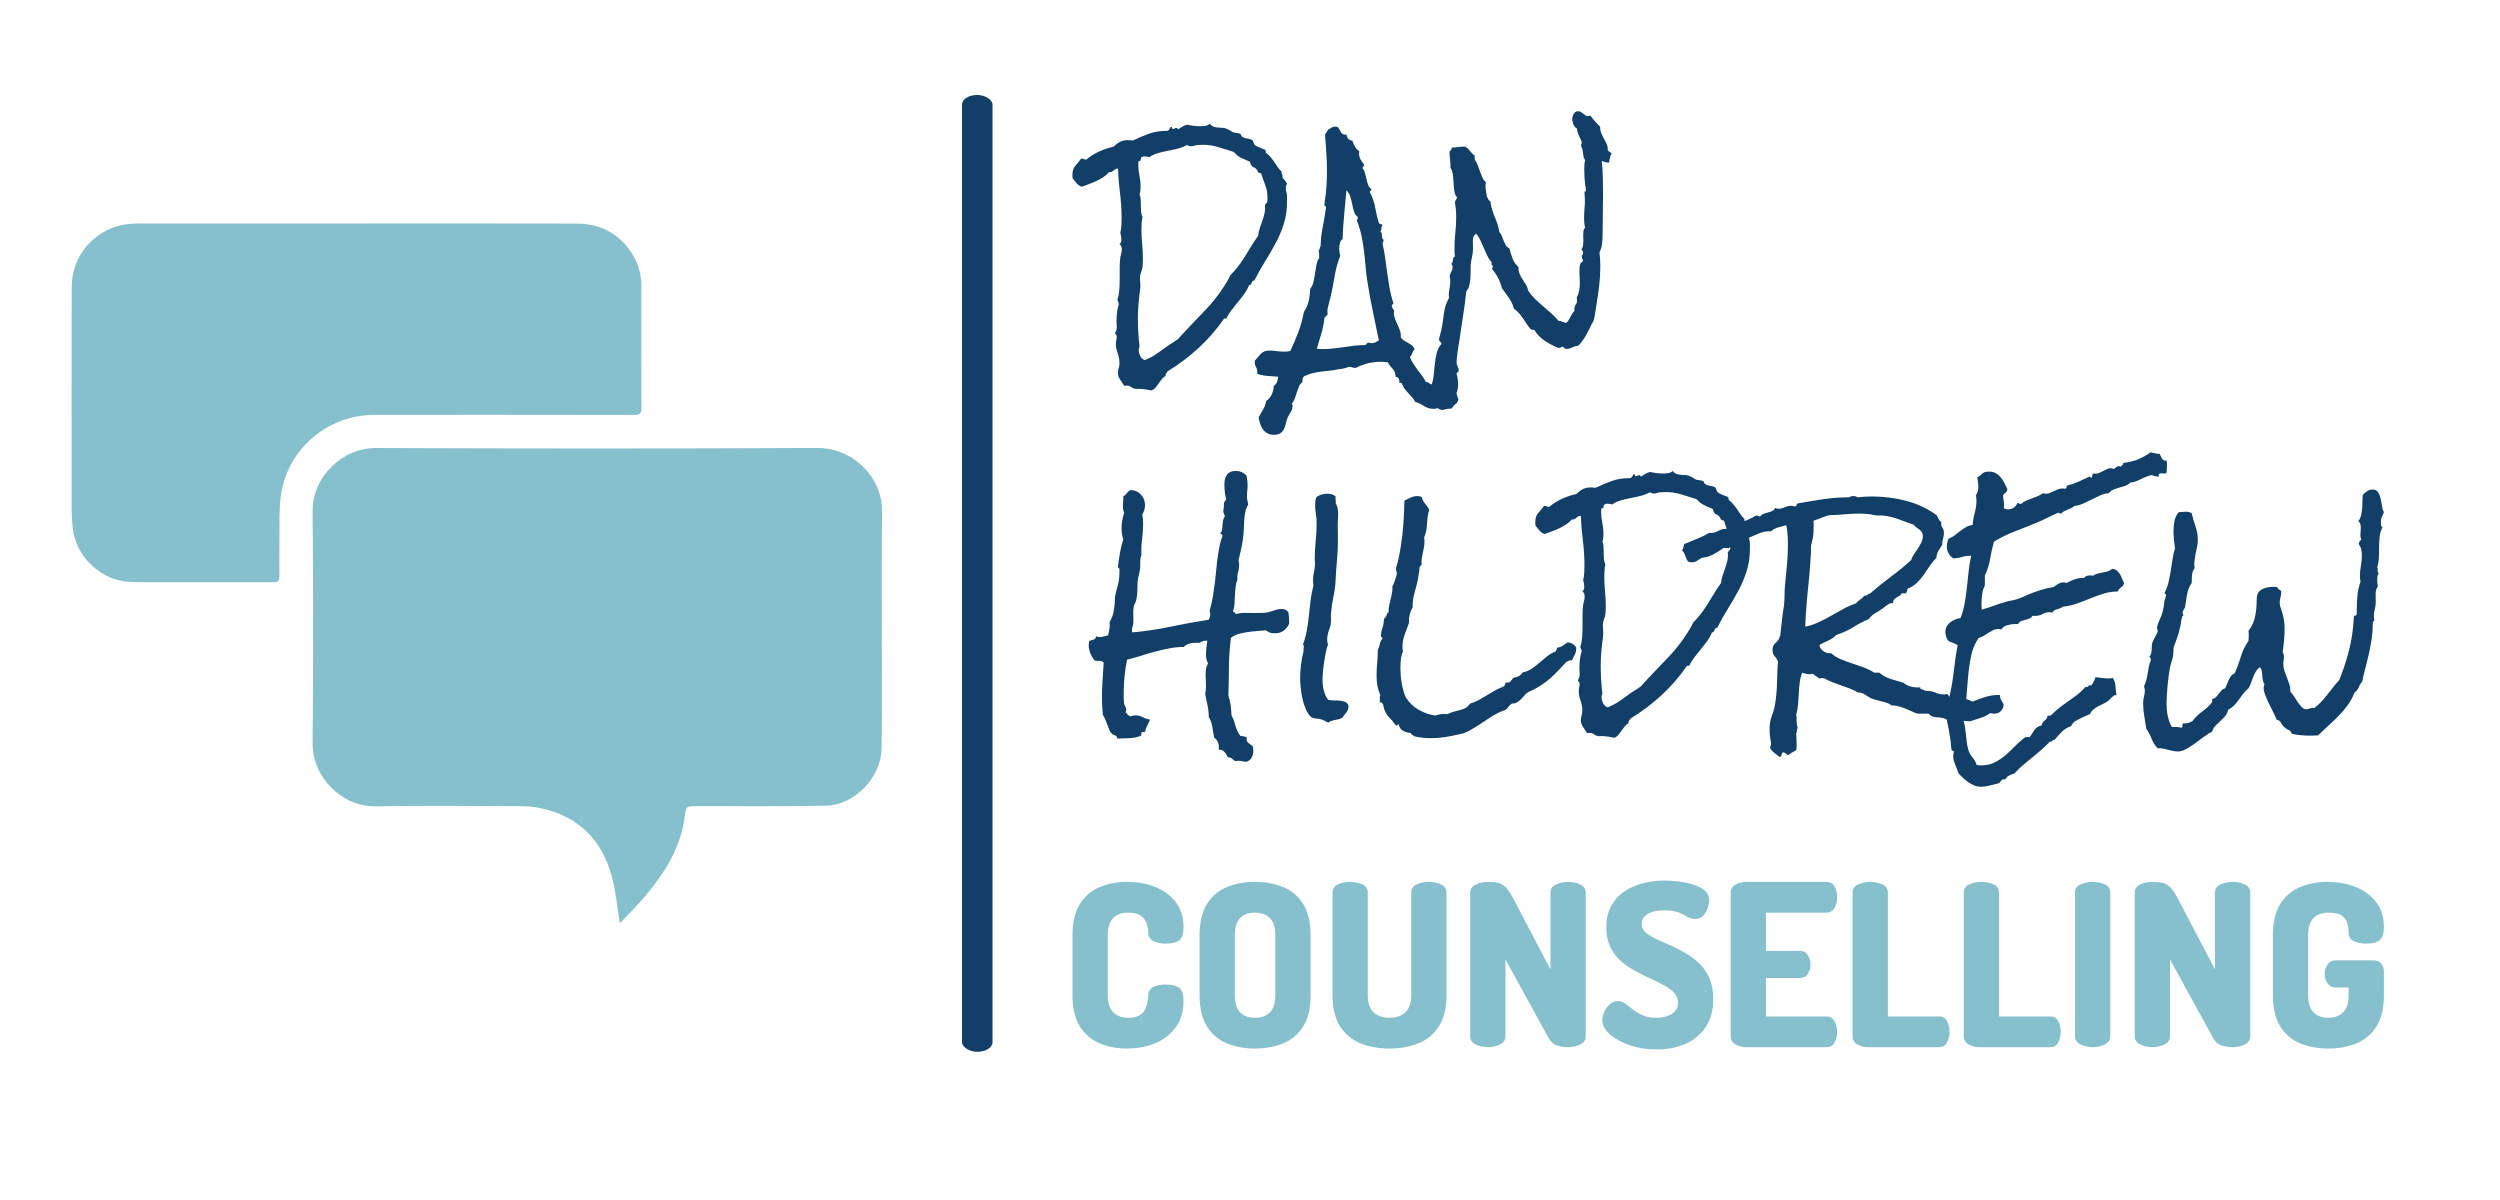 <svg xmlns:xlink="http://www.w3.org/1999/xlink" xmlns="http://www.w3.org/2000/svg" viewBox="203.898 378 1619.19 777" style="max-height: 500px" width="1619.19" height="777"><rect fill="#ffffff" height="1500" width="2000"></rect><g transform="matrix(0.75,0,0,0.75,249.091,438.869)"><svg xmlns:xlink="http://www.w3.org/1999/xlink" xmlns="http://www.w3.org/2000/svg" width="2000" height="828" preserveAspectRatio="xMidYMid meet" data-background-color="#ffffff" viewBox="0 0 396 164"><g transform="matrix(1,0,0,1,0.24,0.167)" id="tight-bounds"><svg width="395.52" height="163.667" viewBox="0 0 395.52 163.667"><g><svg width="395.52" height="163.667" viewBox="0 0 653.535 270.434"><g><rect data-palette-color="#113f67" id="r$-0" rx="1%" data-fill-palette-color="primary" class="rect-r$-0" fill-opacity="1" stroke="transparent" stroke-width="0" opacity="1" fill="#113f67" y="0" x="251.657" height="270.434" width="8.628"></rect></g><g transform="matrix(1,0,0,1,282.87,0.673)"><svg width="370.665" height="269.089" viewBox="0 0 370.665 269.089"><g id="textblocktransform"><svg id="textblock" width="370.665" height="269.089" viewBox="0 0 370.665 269.089"><g><svg width="370.665" height="198.764" viewBox="0 0 370.665 198.764"><g transform="matrix(1,0,0,1,0,0)"><svg data-palette-color="#113f67" height="198.764" viewBox="-4 -54.93 303.41 156.27" width="370.665"><svg></svg><svg></svg><g id="text-0" data-fill-palette-color="primary" class="wordmark-text-0"><path opacity="1" data-fill-palette-color="primary" style="mix-blend-mode: normal" text-anchor="none" font-size="none" font-weight="none" font-family="none" stroke-dashoffset="0" stroke-dasharray="" stroke-miterlimit="10" stroke-linejoin="miter" stroke-linecap="butt" stroke-width="1" stroke="none" fill-rule="nonzero" fill="#113f67" d="M45.65-35.21v1.13c0 1.853-0.243 3.56-0.73 5.12-0.487 1.567-1.113 3.067-1.88 4.5-0.767 1.433-1.587 2.85-2.46 4.25-0.88 1.393-1.71 2.873-2.49 4.44v0c-0.2 0-0.34 0.047-0.42 0.14-0.08 0.1-0.143 0.223-0.19 0.37-0.053 0.147-0.12 0.277-0.2 0.39-0.08 0.113-0.217 0.17-0.41 0.17v0c-0.293 0.72-0.67 1.397-1.13 2.03-0.453 0.633-0.933 1.25-1.44 1.85-0.507 0.607-0.993 1.22-1.46 1.84-0.473 0.613-0.89 1.28-1.25 2v0h-0.49c-1.753 2.54-3.73 4.817-5.93 6.83-2.193 2.02-4.593 3.827-7.2 5.42v0c-0.067 0.2-0.163 0.363-0.29 0.49-0.133 0.133-0.167 0.313-0.1 0.54v0c-0.36 0.193-0.663 0.447-0.91 0.76-0.24 0.307-0.473 0.623-0.7 0.95-0.227 0.327-0.463 0.643-0.71 0.95-0.247 0.307-0.563 0.543-0.95 0.71v0c-0.493-0.1-0.957-0.183-1.39-0.25-0.44-0.06-0.89-0.107-1.35-0.14v0c-0.193 0-0.387 0.007-0.58 0.02-0.2 0.02-0.38 0.013-0.54-0.02v0c-0.36-0.067-0.66-0.207-0.9-0.42-0.247-0.213-0.597-0.32-1.05-0.32v0c-0.233 0-0.413 0.017-0.54 0.05v0c-0.26-0.453-0.56-0.917-0.9-1.39-0.347-0.473-0.52-0.987-0.52-1.54v0c0-0.42 0.057-0.81 0.17-1.17 0.113-0.353 0.17-0.727 0.17-1.12v0c0-0.78-0.137-1.547-0.41-2.3-0.28-0.747-0.42-1.51-0.42-2.29v0c0-0.26 0.033-0.513 0.1-0.76 0.067-0.24 0.1-0.49 0.1-0.75v0c0-0.293-0.13-0.557-0.39-0.79v0c0.033-0.16 0.097-0.32 0.19-0.48 0.1-0.167 0.15-0.347 0.15-0.54v0c0.067-0.26 0.083-0.547 0.05-0.86-0.033-0.307-0.05-0.59-0.05-0.85v0c0-0.687 0.033-1.37 0.1-2.05 0.067-0.687 0.213-1.353 0.44-2v0c-0.033-0.2-0.083-0.38-0.15-0.54v0l-0.19-0.49c0.227-0.68 0.373-1.443 0.44-2.29 0.06-0.847 0.09-1.693 0.09-2.54v0-2.59c0-0.847 0.05-1.643 0.15-2.39v0c0.067-0.327 0.14-0.643 0.22-0.95 0.08-0.313 0.12-0.617 0.12-0.91v0c0-0.26-0.047-0.497-0.14-0.71-0.1-0.207-0.233-0.41-0.4-0.61v0c0.233-0.06 0.367-0.197 0.4-0.41 0.027-0.213 0.04-0.4 0.04-0.56v0c0-0.46-0.08-0.967-0.24-1.52v0c0.133-0.553 0.213-1.113 0.24-1.68 0.033-0.573 0.05-1.137 0.05-1.69v0c0-1.953-0.12-3.873-0.36-5.76-0.247-1.887-0.403-3.79-0.47-5.71v0h-0.14c-0.233 0-0.413 0.05-0.54 0.15-0.133 0.093-0.263 0.197-0.39 0.31-0.133 0.113-0.28 0.213-0.44 0.3-0.16 0.08-0.357 0.103-0.59 0.07v0c-0.387 0.453-0.833 0.843-1.34 1.17-0.507 0.327-1.037 0.62-1.59 0.88-0.553 0.26-1.123 0.497-1.71 0.71-0.58 0.213-1.133 0.417-1.66 0.61v0c-0.453-0.167-0.843-0.437-1.17-0.81-0.327-0.373-0.637-0.753-0.93-1.14v0c-0.027-0.133-0.04-0.263-0.04-0.39v0-0.4c0-0.907 0.21-1.597 0.63-2.07 0.427-0.473 0.883-1.037 1.37-1.69v0h0.24c0.167 0 0.307 0.033 0.42 0.1 0.113 0.067 0.25 0.1 0.41 0.1v0h0.15c0.94-0.78 1.94-1.407 3-1.88 1.06-0.473 2.16-0.84 3.3-1.1v0c0.487-0.487 0.983-0.86 1.49-1.12 0.5-0.26 1.093-0.39 1.78-0.39v0c0.16 0 0.347 0.007 0.56 0.02 0.213 0.02 0.4 0.047 0.56 0.08v0c1.333-0.62 2.597-1.15 3.79-1.59 1.187-0.44 2.56-0.66 4.12-0.66v0c0.2 0 0.34-0.05 0.42-0.15 0.08-0.093 0.153-0.197 0.22-0.31 0.06-0.12 0.123-0.227 0.19-0.32 0.067-0.1 0.18-0.15 0.34-0.15v0c0 0.067 0.017 0.163 0.05 0.29 0.033 0.133 0.117 0.2 0.25 0.2v0c0.127 0 0.247-0.04 0.36-0.12 0.113-0.08 0.253-0.12 0.42-0.12v0c0.16 0 0.273 0.113 0.34 0.34v0c0.36-0.227 0.703-0.44 1.03-0.64 0.32-0.193 0.677-0.34 1.07-0.44v0c0.487 0.1 0.983 0.183 1.49 0.25 0.507 0.067 1.02 0.1 1.54 0.1v0c0.387 0 0.777-0.027 1.17-0.08 0.387-0.047 0.727-0.2 1.02-0.46v0c0.133-0.033 0.2 0.03 0.2 0.19v0c0.293 0.26 0.603 0.433 0.93 0.52 0.327 0.08 0.667 0.127 1.02 0.14 0.36 0.02 0.72 0.047 1.08 0.08 0.353 0.027 0.677 0.14 0.97 0.34v0c0.26 0.067 0.473 0.17 0.64 0.31 0.16 0.147 0.37 0.27 0.63 0.37v0c0.2 0.067 0.47 0.117 0.81 0.15 0.34 0.033 0.593 0.097 0.76 0.19v0c0.16 0.067 0.247 0.173 0.26 0.32 0.02 0.147 0.11 0.27 0.27 0.37v0c0.293 0.227 0.683 0.363 1.17 0.41 0.493 0.047 0.917 0.203 1.27 0.47v0c0.133 0.713 0.493 1.183 1.08 1.41 0.587 0.227 1.157 0.457 1.71 0.69v0c0.193 0.193 0.257 0.42 0.19 0.68v0c0.393 0.293 0.743 0.62 1.05 0.98 0.313 0.353 0.607 0.733 0.88 1.14 0.28 0.407 0.55 0.807 0.81 1.2 0.26 0.387 0.567 0.743 0.92 1.07v0c-0.027 0.293 0.017 0.523 0.13 0.69 0.113 0.16 0.137 0.403 0.07 0.73v0c0.393 0.36 0.75 0.833 1.07 1.42v0c-0.193 0.287-0.29 0.61-0.29 0.97v0c0 0.327 0.05 0.653 0.15 0.98 0.093 0.327 0.14 0.65 0.14 0.97zM41.11-34.33v-0.83c0-0.94-0.177-1.86-0.53-2.76-0.36-0.893-0.67-1.78-0.93-2.66v0c-0.427 0-0.697-0.153-0.81-0.46-0.113-0.307-0.317-0.577-0.61-0.81v0c-0.62-0.127-1.01-0.597-1.17-1.41v0c-0.653-0.26-1.32-0.553-2-0.88-0.687-0.327-1.257-0.783-1.71-1.37v0c-1.173-0.353-2.353-0.72-3.54-1.1-1.187-0.373-2.4-0.56-3.64-0.56v0c-0.227 0-0.43 0.01-0.61 0.03-0.18 0.013-0.35 0.02-0.51 0.02v0c-0.26 0-0.537 0.05-0.83 0.15-0.293 0.093-0.57 0.14-0.83 0.14v0c-0.293 0-0.587-0.097-0.88-0.29v0c-0.653 0.36-1.36 0.637-2.12 0.83-0.767 0.193-1.54 0.363-2.32 0.51-0.787 0.147-1.553 0.327-2.3 0.54-0.747 0.213-1.413 0.53-2 0.95v0c-0.193-0.06-0.38-0.107-0.56-0.14-0.18-0.033-0.35-0.05-0.51-0.05v0c-0.293 0-0.523 0.063-0.69 0.19v0c-0.093 0.067-0.15 0.15-0.17 0.25-0.013 0.093-0.03 0.197-0.05 0.31-0.013 0.12-0.053 0.21-0.12 0.27-0.067 0.067-0.197 0.083-0.39 0.05v0c0 0.167-0.01 0.313-0.03 0.44-0.013 0.133-0.02 0.28-0.02 0.44v0c0 0.847 0.09 1.687 0.27 2.52 0.18 0.827 0.27 1.663 0.27 2.51v0c0 0.293-0.017 0.593-0.05 0.9-0.033 0.313-0.1 0.617-0.2 0.91v0c0.167 0.387 0.257 0.81 0.27 1.27 0.02 0.453 0.03 0.907 0.03 1.36 0 0.46 0.017 0.91 0.05 1.35 0.027 0.44 0.14 0.853 0.34 1.24v0c-0.1 0.487-0.167 0.977-0.2 1.47-0.033 0.487-0.05 0.973-0.05 1.46v0c0 1.14 0.057 2.263 0.17 3.37 0.113 1.107 0.17 2.23 0.17 3.37v0c0 0.293-0.007 0.603-0.02 0.93-0.013 0.327-0.037 0.65-0.07 0.97v0c-0.067 0.427-0.18 0.833-0.34 1.22-0.167 0.393-0.25 0.817-0.25 1.27v0c0 0.293 0.017 0.597 0.05 0.91 0.033 0.307 0.05 0.623 0.05 0.95v0c0 0.127-0.01 0.25-0.03 0.37-0.013 0.113-0.02 0.233-0.02 0.36v0c-0.16 1.14-0.29 2.297-0.39 3.47-0.1 1.173-0.15 2.33-0.15 3.47v0c0 1.073 0.033 2.137 0.1 3.19 0.067 1.06 0.163 2.127 0.29 3.2v0c-0.127 0.227-0.19 0.487-0.19 0.78v0c0 0.46 0.113 0.923 0.34 1.39 0.227 0.473 0.57 0.793 1.03 0.96v0c1.04-0.393 2.007-0.907 2.9-1.54 0.893-0.633 1.797-1.277 2.71-1.93v0c0.227-0.16 0.57-0.38 1.03-0.66 0.453-0.273 0.76-0.477 0.92-0.61v0c0.167-0.127 0.307-0.263 0.42-0.41 0.113-0.147 0.25-0.303 0.41-0.47v0l2.15-2.29c1.24-1.273 2.47-2.56 3.69-3.86 1.22-1.3 2.35-2.683 3.39-4.15v0c0.293-0.453 0.587-0.9 0.88-1.34 0.293-0.44 0.57-0.907 0.83-1.4v0c0.133-0.16 0.23-0.347 0.29-0.56 0.067-0.207 0.183-0.393 0.35-0.56v0c0.093-0.127 0.213-0.257 0.36-0.39 0.147-0.127 0.27-0.257 0.37-0.39v0c0.26-0.293 0.513-0.593 0.76-0.9 0.24-0.313 0.49-0.647 0.75-1v0c0.72-1.047 1.387-2.097 2-3.15 0.62-1.06 1.303-2.11 2.05-3.15v0c0.067-0.653 0.2-1.263 0.4-1.83 0.193-0.573 0.387-1.127 0.58-1.66 0.193-0.54 0.357-1.103 0.49-1.69 0.133-0.587 0.167-1.237 0.1-1.95v0c0.16-0.227 0.297-0.39 0.41-0.49 0.113-0.1 0.17-0.297 0.17-0.59zM85.3 11.62v0c-0.093 0.553-0.313 0.953-0.66 1.2-0.34 0.24-0.657 0.59-0.95 1.05v0h-0.19c-0.327 0-0.647 0.03-0.96 0.09-0.307 0.067-0.623 0.15-0.95 0.25v0c-0.16-0.067-0.353-0.117-0.58-0.15-0.233-0.033-0.38-0.147-0.44-0.34v0c-0.26 0.133-0.62 0.2-1.08 0.2v0c-0.747 0-1.453-0.213-2.12-0.64-0.667-0.42-1.36-0.747-2.08-0.98v0c-0.193-0.387-0.43-0.737-0.71-1.05-0.273-0.307-0.55-0.607-0.83-0.9-0.273-0.293-0.54-0.603-0.8-0.93-0.26-0.32-0.473-0.71-0.64-1.17v0c-0.06-0.193-0.14-0.307-0.24-0.34-0.1-0.033-0.247-0.033-0.44 0v0c0.033-0.36-0.007-0.67-0.12-0.93-0.113-0.26-0.367-0.423-0.76-0.49v0c0-0.42-0.063-0.777-0.19-1.07-0.133-0.293-0.29-0.547-0.47-0.76-0.18-0.207-0.373-0.427-0.58-0.66-0.213-0.227-0.387-0.503-0.52-0.83v0c-0.293-0.06-0.577-0.1-0.85-0.12-0.28-0.013-0.58-0.02-0.9-0.02v0c-1.567 0-3.08 0.293-4.54 0.88v0c-0.167 0.06-0.34 0.14-0.52 0.24-0.18 0.1-0.35 0.18-0.51 0.24v0c-0.067 0-0.123 0.01-0.17 0.03-0.047 0.013-0.103 0.02-0.17 0.02v0c-0.227 0-0.44-0.04-0.64-0.12-0.193-0.08-0.403-0.12-0.63-0.12v0c-0.1 0-0.207 0.023-0.32 0.07-0.113 0.053-0.22 0.093-0.32 0.12v0c-0.487 0.167-0.94 0.267-1.36 0.3v0c-1.34 0.26-2.75 0.453-4.23 0.58-1.48 0.133-2.837 0.477-4.07 1.03v0c-0.26 0.127-0.423 0.33-0.49 0.61-0.067 0.273-0.083 0.54-0.05 0.8v0c-0.36 0.267-0.63 0.61-0.81 1.03-0.18 0.427-0.343 0.873-0.49 1.34-0.14 0.473-0.293 0.937-0.46 1.39-0.16 0.46-0.387 0.853-0.68 1.18v0c0.093 0.193 0.14 0.403 0.14 0.63v0c0 0.487-0.16 0.977-0.48 1.47-0.327 0.487-0.573 0.957-0.74 1.41v0c-0.16 0.46-0.29 0.907-0.39 1.34-0.093 0.44-0.24 0.84-0.44 1.2-0.193 0.36-0.46 0.653-0.8 0.88-0.347 0.227-0.827 0.34-1.44 0.34v0c-0.587 0-1.093-0.113-1.52-0.34-0.42-0.227-0.76-0.52-1.02-0.88-0.26-0.36-0.473-0.783-0.64-1.27-0.16-0.487-0.29-0.973-0.39-1.46v0c0.36-0.72 0.703-1.34 1.03-1.86 0.327-0.52 0.57-1.187 0.73-2v0c0.587-0.427 1.017-0.94 1.29-1.54 0.28-0.6 0.437-1.26 0.47-1.98v0c0.36-0.227 0.61-0.527 0.75-0.9 0.147-0.373 0.237-0.773 0.27-1.2v0c-0.78-0.06-1.6-0.123-2.46-0.19-0.867-0.067-1.673-0.23-2.42-0.49v0c0-0.067 0.01-0.13 0.03-0.19 0.013-0.067 0.02-0.133 0.02-0.2v0c0-0.42-0.097-0.803-0.29-1.15-0.2-0.34-0.3-0.707-0.3-1.1v0-0.39c0.26-0.26 0.497-0.527 0.71-0.8 0.213-0.28 0.433-0.533 0.66-0.76 0.227-0.227 0.487-0.413 0.78-0.56 0.293-0.147 0.67-0.22 1.13-0.22v0c0.613 0 1.213 0.04 1.8 0.12 0.587 0.08 1.19 0.12 1.81 0.12v0c0.42 0 0.86-0.047 1.32-0.14v0c0.713-1.467 1.347-2.957 1.9-4.47 0.553-1.513 0.977-3.05 1.27-4.61v0c0.227-0.327 0.44-0.71 0.64-1.15 0.193-0.44 0.347-0.903 0.46-1.39 0.113-0.493 0.193-0.973 0.24-1.44 0.053-0.473 0.08-0.907 0.08-1.3v0c0.353-0.42 0.603-0.94 0.75-1.56 0.147-0.62 0.27-1.263 0.37-1.93 0.1-0.667 0.207-1.327 0.32-1.98 0.113-0.647 0.333-1.217 0.66-1.71v0-0.44c0.033-0.487-0.017-0.923-0.15-1.31v0c0.16-0.067 0.257-0.213 0.29-0.44 0.033-0.233 0.1-0.43 0.2-0.59v0c0.033-1.5 0.197-2.973 0.49-4.42 0.293-1.447 0.537-2.903 0.73-4.37v0-0.14c0-0.167-0.057-0.257-0.17-0.27-0.113-0.02-0.17-0.11-0.17-0.27v0c0-0.293 0.04-0.683 0.12-1.17 0.08-0.493 0.137-0.9 0.17-1.22v0c0.193-1.76 0.29-3.503 0.29-5.23v0c0-1.467-0.047-2.913-0.14-4.34-0.1-1.433-0.2-2.883-0.3-4.35v0l0.39-0.59c0.133-0.193 0.25-0.387 0.35-0.58v0c0.32-0.133 0.587-0.273 0.8-0.42 0.213-0.147 0.5-0.22 0.86-0.22v0c0.093 0 0.173 0.01 0.24 0.03 0.067 0.013 0.133 0.02 0.2 0.02v0c0.193 0.133 0.347 0.313 0.46 0.54 0.113 0.227 0.227 0.437 0.34 0.63 0.113 0.2 0.267 0.363 0.46 0.49 0.2 0.133 0.48 0.167 0.84 0.1v0c0.16 0.913 0.613 1.387 1.36 1.42v0c0.167 0.453 0.37 0.907 0.61 1.36 0.247 0.46 0.58 0.82 1 1.08v0c-0.033 0.127-0.05 0.303-0.05 0.53v0c0 0.46 0.107 0.9 0.32 1.32 0.213 0.427 0.483 0.817 0.81 1.17v0 0.1c0 0.36-0.13 0.603-0.39 0.73v0c0.293 0.327 0.503 0.72 0.63 1.18 0.133 0.453 0.247 0.917 0.34 1.39 0.1 0.473 0.223 0.92 0.37 1.34 0.147 0.427 0.4 0.753 0.76 0.98v0 0.14c0 0.167-0.057 0.267-0.17 0.3-0.12 0.033-0.18 0.13-0.18 0.29v0c0.587 1.073 0.997 2.247 1.23 3.52 0.227 1.267 0.517 2.487 0.87 3.66v0c0.133 0.127 0.29 0.207 0.47 0.24 0.18 0.033 0.317 0.117 0.41 0.25v0c-0.193 0.127-0.29 0.353-0.29 0.68 0 0.327-0.08 0.57-0.24 0.73v0c0.26 0.227 0.38 0.56 0.36 1-0.013 0.44 0.11 0.757 0.37 0.95v0 0.2c0 0.133-0.033 0.24-0.1 0.32-0.067 0.08-0.1 0.183-0.1 0.31v0 0.2c0.26 1.14 0.463 2.28 0.61 3.42 0.147 1.14 0.303 2.28 0.47 3.42 0.16 1.133 0.337 2.263 0.53 3.39 0.2 1.12 0.477 2.22 0.83 3.3v0c0.033 0.027 0.05 0.073 0.05 0.14v0c0 0.167-0.063 0.257-0.19 0.27-0.133 0.013-0.2 0.103-0.2 0.27v0c0 0.16 0.057 0.347 0.17 0.56 0.113 0.213 0.237 0.383 0.37 0.51v0c-0.033 0.133-0.05 0.33-0.05 0.59v0c0 0.487 0.09 0.96 0.27 1.42 0.18 0.453 0.377 0.9 0.59 1.34 0.207 0.44 0.393 0.903 0.56 1.39 0.16 0.487 0.223 1.007 0.19 1.56v0c0.2 0.293 0.453 0.537 0.76 0.73 0.307 0.2 0.623 0.38 0.95 0.54 0.327 0.167 0.627 0.363 0.9 0.59 0.28 0.227 0.47 0.537 0.57 0.93v0c-0.26 0.227-0.44 0.51-0.54 0.85-0.1 0.34-0.28 0.64-0.54 0.9v0c0.227 0.553 0.497 1.067 0.81 1.54 0.307 0.473 0.623 0.937 0.95 1.39v0l1.03 1.37c0.353 0.453 0.66 0.94 0.92 1.46v0c0.36 0 0.62 0.1 0.78 0.3 0.167 0.193 0.43 0.273 0.79 0.24v0c0.127 0.26 0.173 0.553 0.14 0.88v0c0.653-0.227 1.307-0.34 1.96-0.34v0c0.353 0 0.687 0.017 1 0.05 0.307 0.033 0.623 0.05 0.95 0.05v0c0.387 0 0.727-0.05 1.02-0.15v0c0.133 0.193 0.233 0.413 0.3 0.66 0.06 0.247 0.107 0.5 0.14 0.76v0l0.15 0.78c0.067 0.26 0.163 0.487 0.29 0.68zM66.89-1.9v0c-0.453-2.247-0.917-4.487-1.39-6.72-0.473-2.227-0.887-4.48-1.24-6.76v0c-0.2-1.207-0.347-2.41-0.44-3.61-0.1-1.207-0.223-2.403-0.37-3.59-0.147-1.193-0.34-2.373-0.58-3.54-0.247-1.173-0.597-2.33-1.05-3.47v0-0.1c0-0.093 0.03-0.173 0.09-0.24 0.067-0.067 0.1-0.18 0.1-0.34v0-0.2c-0.42-0.293-0.713-0.707-0.88-1.24-0.16-0.54-0.297-1.11-0.41-1.71-0.113-0.607-0.26-1.193-0.44-1.76-0.18-0.573-0.48-1.053-0.9-1.44v0c-0.167 1.887-0.34 3.767-0.52 5.64-0.18 1.873-0.3 3.753-0.36 5.64v0c-0.327 0.193-0.54 0.517-0.64 0.97-0.1 0.46-0.15 0.87-0.15 1.23v0c0 0.26 0.017 0.527 0.05 0.8 0.033 0.28 0.1 0.567 0.2 0.86v0c-0.587 1.46-1.01 2.963-1.27 4.51-0.26 1.547-0.553 3.087-0.88 4.62v0c-0.033 0.093-0.09 0.313-0.17 0.66-0.08 0.34-0.17 0.69-0.27 1.05-0.1 0.353-0.18 0.67-0.24 0.95-0.067 0.273-0.1 0.427-0.1 0.46v0c-0.033 0.227-0.043 0.457-0.03 0.69 0.02 0.227 0.03 0.453 0.03 0.68v0l-0.73 0.73c-0.133 1.24-0.37 2.437-0.71 3.59-0.34 1.153-0.69 2.333-1.05 3.54v0c0.227 0.033 0.447 0.057 0.66 0.07 0.213 0.02 0.433 0.03 0.66 0.03v0c1.04 0 2.09-0.073 3.15-0.22 1.053-0.147 2.103-0.287 3.15-0.42v0c0.353-0.06 0.727-0.117 1.12-0.17 0.393-0.047 0.767-0.07 1.12-0.07v0c0.167-0.033 0.363-0.043 0.59-0.03 0.227 0.02 0.42 0.013 0.58-0.02v0c0.26-0.067 0.433-0.173 0.52-0.32 0.08-0.147 0.25-0.237 0.51-0.27v0c0.193 0.1 0.42 0.15 0.68 0.15v0c0.293 0 0.57-0.063 0.83-0.19 0.26-0.133 0.52-0.28 0.78-0.44zM120.75-45.17v0c-0.193 0.327-0.33 0.67-0.41 1.03-0.087 0.36-0.143 0.717-0.17 1.07v0h-0.35c-0.26 0-0.487-0.04-0.68-0.12-0.193-0.08-0.42-0.153-0.68-0.22v0c0.127 1.24 0.207 2.493 0.24 3.76 0.033 1.273 0.05 2.527 0.05 3.76v0c0 1.567-0.017 3.12-0.05 4.66-0.033 1.547-0.05 3.103-0.05 4.67v0c0 0.747-0.04 1.487-0.12 2.22-0.08 0.733-0.283 1.44-0.61 2.12v0c0.067 0.553 0.117 1.083 0.15 1.59 0.033 0.507 0.05 1.037 0.05 1.59v0c0 1.527-0.09 3.047-0.27 4.56-0.18 1.513-0.4 3.02-0.66 4.52v0c-0.1 0.587-0.19 1.18-0.27 1.78-0.08 0.6-0.203 1.177-0.37 1.73v0c-0.06 0.167-0.15 0.33-0.27 0.49-0.113 0.167-0.2 0.33-0.26 0.49v0c-0.393 0.847-0.827 1.687-1.3 2.52-0.473 0.827-1.033 1.583-1.68 2.27v0c-0.493 0.033-0.967 0.163-1.42 0.39-0.453 0.227-0.877 0.34-1.27 0.34v0c-0.36 0-0.653-0.18-0.88-0.54v0l-0.49 0.2c-0.16 0.06-0.337 0.107-0.53 0.14v0c-1.107-0.453-2.157-1.007-3.15-1.66-0.993-0.647-1.817-1.493-2.47-2.54v0h-0.19c-0.293 0-0.507-0.063-0.64-0.19v0c-0.16-0.167-0.33-0.37-0.51-0.61-0.18-0.247-0.333-0.467-0.46-0.66v0c-0.393-0.62-0.817-1.24-1.27-1.86-0.46-0.613-1-1.133-1.62-1.56v0c-0.26-0.973-0.65-1.81-1.17-2.51-0.52-0.7-1.057-1.457-1.61-2.27v0c-0.42-1.633-1.2-3.147-2.34-4.54v0c0.16-0.167 0.24-0.283 0.24-0.35v0c0-0.16-0.057-0.297-0.17-0.41-0.113-0.113-0.17-0.237-0.17-0.37v0c0-0.127 0.033-0.223 0.1-0.29v0c-0.427-0.453-0.777-0.967-1.05-1.54-0.28-0.567-0.54-1.143-0.78-1.73-0.247-0.587-0.507-1.173-0.78-1.76-0.28-0.587-0.617-1.123-1.01-1.61v0c-0.353 0.227-0.57 0.503-0.65 0.83-0.087 0.327-0.13 0.667-0.13 1.02v0c0 0.26 0.01 0.523 0.03 0.79 0.013 0.26 0.02 0.52 0.02 0.78v0c0 0.647-0.073 1.28-0.22 1.9-0.147 0.62-0.253 1.257-0.32 1.91v0c-0.027 0.453-0.033 0.957-0.02 1.51 0.013 0.553-0.003 1.107-0.05 1.66-0.047 0.553-0.137 1.09-0.27 1.61-0.127 0.52-0.353 0.96-0.68 1.32v0c-0.193 1.853-0.437 3.71-0.73 5.57-0.293 1.853-0.57 3.707-0.83 5.56v0c-0.067 0.327-0.133 0.733-0.2 1.22-0.067 0.487-0.14 0.983-0.22 1.49-0.08 0.507-0.143 0.997-0.19 1.47-0.053 0.467-0.08 0.847-0.08 1.14v0c0 0.327 0.083 0.647 0.25 0.96 0.16 0.307 0.24 0.607 0.24 0.9v0c0 0.227-0.073 0.363-0.22 0.41-0.147 0.053-0.237 0.177-0.27 0.37v0c0.233 0.713 0.35 1.527 0.35 2.44v0c0 0.26-0.017 0.53-0.05 0.81-0.033 0.273-0.083 0.54-0.15 0.8v0c-0.067 0.167-0.18 0.323-0.34 0.47-0.167 0.147-0.25 0.283-0.25 0.41v0c0 0.133 0.067 0.233 0.2 0.3v0c-0.193 0.193-0.437 0.323-0.73 0.39-0.293 0.06-0.507 0.237-0.64 0.53v0c-0.327-0.26-0.65-0.497-0.97-0.71-0.327-0.207-0.637-0.44-0.93-0.7v0l-0.15-0.05c-0.227 0-0.413 0.073-0.56 0.22-0.147 0.147-0.333 0.22-0.56 0.22v0c-0.067 0-0.123-0.01-0.17-0.03-0.053-0.013-0.11-0.02-0.17-0.02v0l-0.3-1.27c-0.093-0.427-0.223-0.817-0.39-1.17v0c0.26-0.687 0.433-1.46 0.52-2.32 0.08-0.867 0.167-1.737 0.26-2.61 0.1-0.88 0.247-1.72 0.44-2.52 0.2-0.8 0.56-1.49 1.08-2.07v0c0-0.26-0.09-0.44-0.27-0.54-0.18-0.1-0.27-0.313-0.27-0.64v0c0-0.06 0.023-0.173 0.07-0.34 0.053-0.16 0.103-0.34 0.15-0.54 0.047-0.193 0.097-0.38 0.15-0.56 0.047-0.18 0.087-0.317 0.12-0.41v0c0.26-1.273 0.463-2.577 0.61-3.91 0.147-1.333 0.547-2.57 1.2-3.71v0c-0.033-0.127-0.05-0.32-0.05-0.58v0c0-0.553 0.057-1.093 0.17-1.62 0.113-0.52 0.17-1.057 0.17-1.61v0c0-0.453-0.05-0.877-0.15-1.27v0c0.1-0.353 0.24-0.703 0.42-1.05 0.18-0.34 0.27-0.69 0.27-1.05v0c0-0.32-0.117-0.547-0.35-0.68v0c0.167-0.133 0.273-0.28 0.32-0.44 0.047-0.16 0.08-0.323 0.1-0.49 0.013-0.16 0.047-0.313 0.1-0.46 0.047-0.147 0.167-0.27 0.36-0.37v0c-0.033-0.327-0.057-0.637-0.07-0.93-0.013-0.293-0.02-0.6-0.02-0.92v0c0-1.207 0.063-2.403 0.19-3.59 0.133-1.187 0.2-2.4 0.2-3.64v0c0-1.207-0.1-2.38-0.3-3.52v0l0.54-1.07c-0.327-0.26-0.537-0.683-0.63-1.27-0.1-0.587-0.167-1.22-0.2-1.9-0.033-0.687-0.09-1.363-0.17-2.03-0.08-0.667-0.267-1.213-0.56-1.64v0-0.44c0-0.52-0.033-1.023-0.1-1.51-0.067-0.487-0.1-0.973-0.1-1.46v0-0.44c0.167-0.067 0.29-0.18 0.37-0.34 0.08-0.167 0.137-0.33 0.17-0.49v0h0.19c0.393 0 0.787-0.033 1.18-0.1 0.387-0.067 0.777-0.1 1.17-0.1v0h0.63c0.393 0.293 0.737 0.637 1.03 1.03 0.293 0.387 0.65 0.743 1.07 1.07v0 0.88c0.293 0.393 0.523 0.817 0.69 1.27 0.16 0.453 0.33 0.927 0.51 1.42 0.18 0.487 0.367 0.957 0.56 1.41 0.193 0.46 0.47 0.85 0.83 1.17v0c-0.067 0.327-0.1 0.587-0.1 0.78v0c0 0.427 0.04 0.85 0.12 1.27 0.087 0.427 0.147 0.833 0.18 1.22v0c0.127 0.167 0.24 0.373 0.34 0.62 0.093 0.24 0.257 0.393 0.49 0.46v0c0.16 1.267 0.493 2.47 1 3.61 0.5 1.14 0.867 2.33 1.1 3.57v0c0.26 0.26 0.453 0.577 0.58 0.95 0.133 0.373 0.273 0.74 0.42 1.1 0.147 0.353 0.307 0.687 0.48 1 0.18 0.307 0.45 0.527 0.81 0.66v0c0.193 0.78 0.437 1.56 0.73 2.34 0.293 0.78 0.75 1.447 1.37 2v0c0 0.653 0.107 1.217 0.32 1.69 0.207 0.473 0.45 0.913 0.73 1.32 0.273 0.407 0.527 0.803 0.76 1.19 0.227 0.393 0.373 0.817 0.44 1.27v0c0.453 0.687 0.98 1.323 1.58 1.91 0.607 0.587 1.227 1.147 1.86 1.68 0.633 0.54 1.26 1.087 1.88 1.64 0.62 0.553 1.19 1.137 1.71 1.75v0c0.353 0.033 0.653 0.107 0.9 0.22 0.247 0.12 0.533 0.21 0.86 0.27v0c0.227-0.16 0.413-0.363 0.56-0.61 0.147-0.24 0.283-0.49 0.41-0.75 0.133-0.26 0.273-0.513 0.42-0.76 0.147-0.247 0.333-0.467 0.56-0.66v0c0-0.067-0.01-0.123-0.03-0.17-0.013-0.047-0.02-0.103-0.02-0.17v0c0-0.36 0.057-0.647 0.17-0.86 0.113-0.207 0.253-0.44 0.42-0.7v0-1.27c0.26-0.493 0.437-1.017 0.53-1.57 0.1-0.553 0.15-1.107 0.15-1.66v0c0-0.453-0.017-0.917-0.05-1.39-0.033-0.473-0.05-0.953-0.05-1.44v0c0-0.293 0.017-0.593 0.05-0.9 0.033-0.313 0.1-0.6 0.2-0.86v0c0.06-0.06 0.173-0.163 0.34-0.31 0.16-0.147 0.24-0.237 0.24-0.27v0c0-0.167-0.05-0.33-0.15-0.49-0.093-0.16-0.14-0.323-0.14-0.49v0c0-0.227 0.097-0.407 0.29-0.54v0-0.29c0-0.16-0.023-0.313-0.07-0.46-0.053-0.147-0.16-0.253-0.32-0.32v0c0.16-0.193 0.273-0.43 0.34-0.71 0.067-0.273 0.107-0.567 0.12-0.88 0.02-0.307 0.02-0.607 0-0.9-0.013-0.293-0.02-0.57-0.02-0.83v0c0-0.293 0.017-0.603 0.05-0.93 0.033-0.327 0.163-0.603 0.39-0.83v0c-0.1-0.387-0.167-0.77-0.2-1.15-0.027-0.373-0.04-0.753-0.04-1.14v0c0-0.687 0.03-1.37 0.09-2.05 0.067-0.687 0.1-1.387 0.1-2.1v0c0-0.26-0.017-0.53-0.05-0.81-0.033-0.273-0.05-0.543-0.05-0.81v0c0-0.26 0.057-0.38 0.17-0.36 0.113 0.013 0.17-0.06 0.17-0.22v0c0-0.227-0.023-0.453-0.07-0.68-0.047-0.233-0.087-0.463-0.12-0.69v0c-0.067-0.553-0.117-1.113-0.15-1.68-0.033-0.573-0.05-1.153-0.05-1.74v0c0-0.353 0.01-0.717 0.03-1.09 0.013-0.38 0.07-0.747 0.17-1.1v0c-0.193-0.293-0.317-0.58-0.37-0.86-0.047-0.273-0.087-0.523-0.12-0.75v0l-0.1-0.74c-0.033-0.26-0.13-0.52-0.29-0.78v0c-0.033-0.033-0.05-0.13-0.05-0.29v0c0-0.26 0.067-0.457 0.2-0.59v0c-0.167-0.553-0.387-1.09-0.66-1.61-0.28-0.52-0.45-1.09-0.51-1.71v0c-0.36-0.193-0.63-0.51-0.81-0.95-0.18-0.44-0.27-0.84-0.27-1.2v0c0-0.42 0.113-0.833 0.34-1.24 0.227-0.407 0.587-0.61 1.08-0.61v0c0.193 0 0.38 0.057 0.56 0.17 0.18 0.113 0.36 0.243 0.54 0.39 0.173 0.147 0.35 0.277 0.53 0.39 0.18 0.113 0.367 0.17 0.56 0.17v0c0.133 0 0.33-0.033 0.59-0.1v0c0.36 0.493 0.727 0.943 1.1 1.35 0.373 0.407 0.757 0.82 1.15 1.24v0c0 0.553 0.097 1.06 0.29 1.52 0.193 0.453 0.403 0.883 0.63 1.29 0.233 0.407 0.437 0.807 0.61 1.2 0.18 0.387 0.253 0.81 0.22 1.27v0c0.067 0.227 0.197 0.387 0.39 0.48 0.2 0.1 0.38 0.23 0.54 0.39z"></path><path opacity="1" data-fill-palette-color="primary" style="mix-blend-mode: normal" text-anchor="none" font-size="none" font-weight="none" font-family="none" stroke-dashoffset="0" stroke-dasharray="" stroke-miterlimit="10" stroke-linejoin="miter" stroke-linecap="butt" stroke-width="1" stroke="none" fill-rule="nonzero" fill="#113f67" d="M46.14-17.24v0 0.35c0 0.093-0.017 0.19-0.05 0.29v0c-0.353 0.68-0.79 1.2-1.31 1.56-0.527 0.36-1.18 0.54-1.96 0.54v0c-0.52 0-0.903-0.05-1.15-0.15-0.24-0.093-0.557-0.273-0.95-0.54v0c-0.587 0.067-1.253 0.127-2 0.18-0.747 0.047-1.497 0.127-2.25 0.24-0.747 0.113-1.453 0.267-2.12 0.46-0.667 0.2-1.227 0.493-1.68 0.88v0c-0.293 2.247-0.45 4.487-0.47 6.72-0.013 2.227-0.053 4.463-0.12 6.71v0c0.26 0.687 0.44 1.443 0.54 2.27 0.093 0.833 0.157 1.59 0.19 2.27v0c0.227 0.393 0.407 0.793 0.54 1.2 0.127 0.407 0.257 0.82 0.39 1.24 0.133 0.427 0.287 0.833 0.46 1.22 0.18 0.393 0.417 0.753 0.71 1.08v0c0.26 0 0.497 0.023 0.71 0.07 0.213 0.047 0.433 0.103 0.66 0.17v0 0.29c0 0.493 0.147 0.853 0.44 1.08 0.293 0.227 0.62 0.47 0.98 0.73v0c0.093 0.36 0.14 0.703 0.14 1.03v0c0 0.553-0.12 1.073-0.36 1.56-0.247 0.487-0.647 0.827-1.2 1.02v0c-0.327 0-0.637-0.04-0.93-0.12-0.293-0.08-0.603-0.12-0.93-0.12v0c-0.227 0-0.47 0.033-0.73 0.1v0c-0.16-0.067-0.297-0.157-0.41-0.27-0.113-0.113-0.237-0.22-0.37-0.32-0.133-0.093-0.27-0.173-0.41-0.24-0.147-0.067-0.337-0.083-0.57-0.05v0c-0.16-0.453-0.42-0.877-0.78-1.27-0.353-0.393-0.793-0.557-1.32-0.49v0c0.033-0.127 0.05-0.32 0.05-0.58v0c0-0.46-0.09-0.883-0.27-1.27-0.173-0.393-0.44-0.703-0.8-0.93v0c-0.167-0.753-0.313-1.577-0.44-2.47-0.133-0.893-0.41-1.667-0.83-2.32v0c0-0.94-0.097-1.843-0.29-2.71-0.2-0.86-0.38-1.747-0.54-2.66v0c0.127-0.52 0.19-1.107 0.19-1.76v0c0-0.453-0.013-0.9-0.04-1.34-0.033-0.44-0.05-0.87-0.05-1.29v0c0-0.46 0.03-0.91 0.09-1.35 0.067-0.433 0.23-0.863 0.49-1.29v0c-0.193-0.327-0.323-0.66-0.39-1-0.067-0.34-0.1-0.69-0.1-1.05v0c0-0.553 0.033-1.09 0.1-1.61v0l0.2-1.56c-0.067-0.033-0.18-0.05-0.34-0.05v0c-0.327 0-0.603 0.063-0.83 0.19v0l-0.74 0.34c-0.16-0.027-0.307-0.04-0.44-0.04v0h-0.44c-0.487 0-0.967 0.073-1.44 0.22-0.467 0.14-0.88 0.39-1.24 0.75v0c-1.107 0-2.213 0.107-3.32 0.32-1.107 0.213-2.207 0.467-3.3 0.76-1.087 0.293-2.167 0.61-3.24 0.95-1.08 0.34-2.157 0.64-3.23 0.9v0c-0.26 1.273-0.453 2.55-0.58 3.83-0.133 1.287-0.2 2.6-0.2 3.94v0 1.17c0 0.42 0.033 0.827 0.1 1.22v0c0.033 0.26 0.123 0.497 0.27 0.71 0.147 0.207 0.22 0.44 0.22 0.7v0c0 0.233-0.05 0.413-0.15 0.54v0c0.227 0.393 0.57 0.737 1.03 1.03v0c0.487-0.167 0.91-0.25 1.27-0.25v0c0.58 0 1.133 0.14 1.66 0.42 0.52 0.273 1.073 0.46 1.66 0.56v0c-0.133 0.453-0.33 0.9-0.59 1.34-0.26 0.44-0.423 0.92-0.49 1.44v0c-0.127 0.067-0.247 0.1-0.36 0.1-0.12 0-0.227 0.007-0.32 0.02-0.1 0.02-0.173 0.077-0.22 0.17-0.047 0.1-0.04 0.297 0.02 0.59v0c-0.453 0.227-0.907 0.38-1.36 0.46-0.46 0.087-0.927 0.147-1.4 0.18-0.467 0.027-0.937 0.04-1.41 0.04-0.473 0-0.953 0.017-1.44 0.05v0c0-0.193-0.04-0.347-0.12-0.46-0.087-0.113-0.193-0.193-0.32-0.24-0.133-0.053-0.273-0.113-0.42-0.18-0.147-0.06-0.267-0.14-0.36-0.24v0c-0.26-0.227-0.463-0.527-0.61-0.9-0.147-0.373-0.293-0.763-0.44-1.17-0.147-0.413-0.303-0.813-0.47-1.2-0.16-0.393-0.353-0.753-0.58-1.08v0c-0.067-0.713-0.117-1.413-0.15-2.1-0.033-0.68-0.05-1.377-0.05-2.09v0c0-1.34 0.05-2.653 0.15-3.94 0.1-1.28 0.18-2.603 0.24-3.97v0c-0.293-0.293-0.627-0.427-1-0.4-0.373 0.033-0.74 0.003-1.1-0.09v0c-0.387-0.493-0.71-1.04-0.97-1.64-0.26-0.6-0.39-1.227-0.39-1.88v0c0-0.327 0.047-0.667 0.14-1.02v0c0.293-0.1 0.62-0.2 0.98-0.3 0.36-0.093 0.553-0.353 0.58-0.78v0c0.233 0.133 0.51 0.2 0.83 0.2v0c0.327 0 0.653-0.05 0.98-0.15 0.327-0.1 0.653-0.18 0.98-0.24v0c0.127-0.52 0.233-1.033 0.32-1.54 0.08-0.507 0.087-1.037 0.02-1.59v0c0.453-0.68 0.753-1.427 0.9-2.24 0.147-0.82 0.253-1.603 0.32-2.35v0-0.68c0-0.227 0.017-0.457 0.05-0.69v0c0.067-0.353 0.163-0.76 0.29-1.22 0.133-0.453 0.247-0.877 0.34-1.27v0c0.167-0.613 0.273-1.197 0.32-1.75 0.047-0.553 0.07-1.123 0.07-1.71v0-0.2c0-0.16-0.063-0.28-0.19-0.36-0.133-0.087-0.2-0.21-0.2-0.37v0l0.05-0.1c0.133-1.04 0.29-2.073 0.47-3.1 0.18-1.027 0.43-2.043 0.75-3.05v0c-0.26-0.747-0.39-1.593-0.39-2.54v0c0-1.24 0.197-2.427 0.59-3.56v0c-0.193-0.527-0.29-1.033-0.29-1.52v0c0-0.387 0.023-0.777 0.07-1.17 0.047-0.393 0.053-0.783 0.02-1.17v0c0.327-0.167 0.597-0.397 0.81-0.69 0.213-0.287 0.467-0.53 0.76-0.73v0c0.973-0.033 1.793 0.293 2.46 0.98 0.667 0.68 1 1.51 1 2.49v0c0 0.747-0.21 1.463-0.63 2.15v0c0.127 0.62 0.19 1.337 0.19 2.15v0c0 1.2-0.08 2.403-0.24 3.61-0.16 1.207-0.21 2.427-0.15 3.66v0c-0.193 0.46-0.283 1.013-0.27 1.66 0.02 0.653-0.003 1.207-0.07 1.66v0c-0.067 0.46-0.163 0.923-0.29 1.39-0.133 0.473-0.217 0.94-0.25 1.4v0c-0.027 0.747-0.05 1.493-0.07 2.24-0.013 0.747-0.103 1.463-0.27 2.15v0c-0.067 0.26-0.157 0.48-0.27 0.66-0.113 0.18-0.2 0.383-0.26 0.61v0c-0.133 0.68-0.177 1.37-0.13 2.07 0.053 0.7 0.047 1.41-0.02 2.13v0c-0.033 0.227-0.09 0.453-0.17 0.68-0.08 0.227-0.12 0.47-0.12 0.73v0c0 0.133 0.03 0.297 0.09 0.49v0c2.967-0.26 5.913-0.7 8.84-1.32 2.933-0.613 5.88-1.15 8.84-1.61v0c0.227-0.42 0.34-0.86 0.34-1.32v0c0-0.26-0.05-0.52-0.15-0.78v0c0.327-1.073 0.58-2.153 0.76-3.24 0.18-1.093 0.337-2.177 0.47-3.25 0.127-1.073 0.24-2.157 0.34-3.25 0.093-1.087 0.223-2.167 0.39-3.24v0l0.29-1.67c0.1-0.553 0.23-1.09 0.39-1.61v0c0.067-0.193 0.14-0.387 0.22-0.58 0.08-0.2 0.12-0.38 0.12-0.54v0c0-0.16-0.09-0.273-0.27-0.34-0.173-0.067-0.26-0.15-0.26-0.25v0c0-0.06 0.023-0.1 0.07-0.12 0.047-0.013 0.087-0.003 0.12 0.03v0c0.167-0.293 0.263-0.603 0.29-0.93 0.033-0.327 0.06-0.653 0.08-0.98 0.013-0.327 0.053-0.643 0.12-0.95 0.067-0.307 0.197-0.59 0.39-0.85v0c-0.033-0.233-0.1-0.447-0.2-0.64-0.093-0.193-0.14-0.42-0.14-0.68v0c-0.033-0.033-0.033-0.067 0-0.1v0c0.067-0.293 0.107-0.547 0.12-0.76 0.013-0.207 0.02-0.457 0.02-0.75v0c0-0.393 0.18-0.703 0.54-0.93v0c-0.16-0.553-0.273-1.157-0.34-1.81-0.067-0.647-0.1-1.28-0.1-1.9v0c0-0.847 0.203-1.557 0.61-2.13 0.407-0.567 1.083-0.85 2.03-0.85v0c0.487 0 0.95 0.097 1.39 0.29 0.44 0.2 0.807 0.477 1.1 0.83v0c0.16 0.753 0.24 1.453 0.24 2.1v0c0 0.46-0.023 0.893-0.07 1.3-0.047 0.407-0.07 0.837-0.07 1.29v0c0 0.36 0.03 0.693 0.09 1 0.067 0.307 0.133 0.623 0.2 0.95v0c-0.293 0.46-0.503 0.967-0.63 1.52-0.133 0.553-0.223 1.123-0.27 1.71-0.053 0.58-0.087 1.173-0.1 1.78-0.02 0.6-0.043 1.143-0.07 1.63v0c-0.1 1.073-0.257 2.133-0.47 3.18-0.213 1.04-0.45 2.08-0.71 3.12v0c0.1 0.36 0.15 0.687 0.15 0.98v0c0 0.587-0.08 1.163-0.24 1.73-0.167 0.573-0.217 1.137-0.15 1.69v0c-0.227 0.587-0.373 1.18-0.44 1.78-0.067 0.6-0.117 1.227-0.15 1.88v0l-0.09 1.9c-0.033 0.62-0.15 1.223-0.35 1.81v0c0.067 0.16 0.19 0.25 0.37 0.27 0.18 0.013 0.237 0.15 0.17 0.41v0c0.747-0.227 1.543-0.33 2.39-0.31 0.847 0.013 1.647 0.02 2.4 0.02v0c0.487 0 0.973-0.007 1.46-0.02 0.487-0.02 0.977-0.077 1.47-0.17v0c0.487-0.133 0.983-0.29 1.49-0.47 0.5-0.18 0.993-0.27 1.48-0.27v0c0.687 0 1.21 0.247 1.57 0.74v0c0.06 0.353 0.107 0.71 0.14 1.07 0.033 0.36 0.05 0.717 0.05 1.07zM59.86 2.29v0.15c0 0.52-0.177 0.993-0.53 1.42-0.36 0.42-0.67 0.827-0.93 1.22v0c-0.46 0.227-0.893 0.363-1.3 0.41-0.407 0.053-0.837 0.16-1.29 0.32v0c-0.16 0.033-0.34 0.147-0.54 0.34v0c-0.26-0.033-0.52-0.14-0.78-0.32-0.26-0.173-0.52-0.293-0.78-0.36v0c-0.36-0.133-0.823-0.217-1.39-0.25-0.573-0.027-0.99-0.187-1.25-0.48v0c-0.453-0.46-0.833-1.063-1.14-1.81-0.313-0.747-0.56-1.543-0.74-2.39-0.173-0.847-0.303-1.687-0.39-2.52-0.08-0.827-0.12-1.55-0.12-2.17v0c0-1.04 0.067-2.083 0.2-3.13 0.127-1.04 0.32-2.047 0.58-3.02v0-0.25c0-0.16 0.01-0.297 0.03-0.41 0.013-0.113 0.02-0.253 0.02-0.42v0c0-0.093-0.007-0.19-0.02-0.29-0.02-0.1-0.077-0.18-0.17-0.24v0c0.42-1.08 0.727-2.187 0.92-3.32 0.2-1.14 0.357-2.29 0.47-3.45 0.113-1.153 0.243-2.307 0.39-3.46 0.147-1.16 0.367-2.293 0.66-3.4v0c-0.033-0.193-0.06-0.403-0.08-0.63-0.013-0.227-0.02-0.44-0.02-0.64v0c0-0.587 0.067-1.163 0.2-1.73 0.127-0.567 0.207-1.16 0.24-1.78v0c0.033-0.2 0.033-0.403 0-0.61-0.033-0.213-0.05-0.433-0.05-0.66v0c0-1.433 0.073-2.833 0.22-4.2 0.147-1.367 0.22-2.75 0.22-4.15v0c0-0.747-0.057-1.47-0.17-2.17-0.113-0.7-0.17-1.41-0.17-2.13v0c0-0.327 0.017-0.643 0.05-0.95 0.033-0.307 0.13-0.59 0.29-0.85v0c0.713-0.493 1.56-0.74 2.54-0.74v0c0.713 0 1.33 0.197 1.85 0.59v0c-0.027 0.067-0.04 0.163-0.04 0.29v0c0 0.167 0.013 0.313 0.04 0.44 0.033 0.133 0.05 0.28 0.05 0.44v0 0.2c0 0.06-0.017 0.123-0.05 0.19v0c0.233 0.393 0.39 0.81 0.47 1.25 0.08 0.44 0.12 0.887 0.12 1.34v0c0 0.42-0.017 0.833-0.05 1.24-0.033 0.407-0.05 0.823-0.05 1.25v0c0 0.587 0.01 1.173 0.03 1.76 0.013 0.587 0.02 1.17 0.02 1.75v0c0 1.567-0.073 3.107-0.22 4.62-0.147 1.513-0.253 3.05-0.32 4.61v0c-0.06 1.34-0.23 2.643-0.51 3.91-0.273 1.267-0.46 2.553-0.56 3.86v0c-0.033 0.26-0.04 0.51-0.02 0.75 0.013 0.247 0.02 0.517 0.02 0.81v0c0 0.747-0.147 1.487-0.44 2.22-0.293 0.733-0.44 1.507-0.44 2.32v0c0 0.393 0.067 0.737 0.2 1.03v0c-0.2 0.52-0.373 1.137-0.52 1.85-0.147 0.72-0.277 1.46-0.39 2.22-0.113 0.767-0.2 1.517-0.26 2.25-0.067 0.733-0.1 1.377-0.1 1.93v0c0 0.78 0.097 1.57 0.29 2.37 0.193 0.793 0.52 1.517 0.98 2.17v0c0.327 0.1 0.717 0.15 1.17 0.15 0.453 0 0.91 0.013 1.37 0.04 0.453 0.033 0.877 0.117 1.27 0.25 0.387 0.127 0.677 0.387 0.87 0.78v0c0.033 0.067 0.05 0.13 0.05 0.19zM112.55-11.18v0c0 0.647-0.107 1.177-0.32 1.59-0.213 0.407-0.45 0.87-0.71 1.39v0c-0.06-0.033-0.14-0.05-0.24-0.05v0c-0.193 0-0.373 0.047-0.54 0.14-0.16 0.1-0.323 0.183-0.49 0.25v0c-0.94 1.04-1.907 2.05-2.9 3.03-0.993 0.973-2.093 1.833-3.3 2.58v0c-0.327 0.2-0.65 0.39-0.97 0.57-0.327 0.173-0.67 0.343-1.03 0.51v0c-0.127 0.067-0.25 0.123-0.37 0.17-0.113 0.047-0.217 0.103-0.31 0.17v0c-0.227 0.133-0.463 0.343-0.71 0.63-0.247 0.293-0.523 0.597-0.83 0.91-0.307 0.307-0.64 0.567-1 0.78-0.36 0.213-0.75 0.303-1.17 0.27v0c-0.26 0.16-0.49 0.37-0.69 0.63-0.193 0.26-0.42 0.52-0.68 0.78v0c-1.4 0.493-2.677 1.137-3.83 1.93-1.16 0.8-2.357 1.573-3.59 2.32v0c-0.753 0.487-1.503 0.877-2.25 1.17v0c-0.16 0.067-0.347 0.117-0.56 0.15-0.213 0.033-0.433 0.083-0.66 0.15v0c-1.073 0.26-2.157 0.47-3.25 0.63-1.087 0.167-2.183 0.25-3.29 0.25v0c-1.367 0-2.687-0.163-3.96-0.49v0c0-0.1-0.033-0.167-0.1-0.2-0.06-0.033-0.133-0.067-0.22-0.1-0.08-0.027-0.15-0.067-0.21-0.12-0.067-0.047-0.067-0.137 0-0.27v0c-0.72-0.06-1.347-0.237-1.88-0.53-0.54-0.293-0.89-0.817-1.05-1.57v0c-0.1 0.067-0.183 0.15-0.25 0.25-0.067 0.093-0.18 0.127-0.34 0.1v0c-0.453-0.653-0.957-1.257-1.51-1.81-0.553-0.553-0.96-1.22-1.22-2v0c-0.067-0.167-0.11-0.323-0.13-0.47-0.013-0.147-0.037-0.3-0.07-0.46v0c-0.16-0.453-0.453-0.68-0.88-0.68v0c0.067-0.133 0.1-0.297 0.1-0.49v0c0-0.1-0.01-0.2-0.03-0.3-0.013-0.093-0.02-0.19-0.02-0.29v0c0-0.16 0.05-0.323 0.15-0.49v0c-0.327-0.747-0.557-1.487-0.69-2.22-0.127-0.733-0.19-1.49-0.19-2.27v0c0-1.007 0.047-2.007 0.14-3 0.1-0.993 0.15-1.993 0.15-3v0c0.193-0.393 0.347-0.85 0.46-1.37 0.12-0.52 0.323-0.943 0.61-1.27v0c-0.027-0.193-0.09-0.3-0.19-0.32-0.1-0.013-0.15-0.103-0.15-0.27v0c0-0.587 0.113-1.22 0.34-1.9 0.233-0.687 0.35-1.387 0.35-2.1v0c0.293-0.167 0.48-0.41 0.56-0.73 0.08-0.327 0.25-0.587 0.51-0.78v0-0.25c0-0.487 0.057-0.973 0.17-1.46 0.113-0.493 0.227-0.973 0.34-1.44 0.113-0.473 0.213-0.947 0.3-1.42 0.08-0.473 0.103-0.937 0.07-1.39v0c0.067-0.1 0.157-0.287 0.27-0.56 0.113-0.28 0.227-0.573 0.34-0.88 0.113-0.313 0.21-0.617 0.29-0.91 0.08-0.293 0.12-0.503 0.12-0.63v0c0-0.193-0.03-0.373-0.09-0.54-0.067-0.16-0.1-0.337-0.1-0.53v0c0-0.167 0.05-0.403 0.15-0.71 0.093-0.313 0.173-0.567 0.24-0.76v0c0.133-0.553 0.257-1.13 0.37-1.73 0.113-0.607 0.217-1.187 0.31-1.74v0c0.293-1.787 0.507-3.583 0.64-5.39 0.127-1.807 0.207-3.623 0.24-5.45v0c0.46-0.26 0.94-0.503 1.44-0.73 0.507-0.227 1.037-0.34 1.59-0.34v0c0.16 0 0.323 0.017 0.49 0.05 0.16 0.033 0.323 0.083 0.49 0.15v0c0.16 0.647 0.42 1.167 0.78 1.56 0.36 0.387 0.683 0.857 0.97 1.41v0c-0.193 0.52-0.323 1.057-0.39 1.61v0l-0.14 1.67c-0.033 0.553-0.1 1.097-0.2 1.63-0.093 0.54-0.257 1.053-0.49 1.54v0c0.067 0.16 0.1 0.323 0.1 0.49v0 0.49c0 0.453-0.04 0.89-0.12 1.31-0.08 0.427-0.17 0.86-0.27 1.3-0.1 0.44-0.18 0.87-0.24 1.29-0.067 0.427-0.067 0.85 0 1.27v0c-0.1 0.167-0.2 0.29-0.3 0.37-0.093 0.08-0.157 0.2-0.19 0.36v0l-0.1 0.93c-0.067 0.36-0.123 0.71-0.17 1.05-0.047 0.34-0.103 0.69-0.17 1.05v0c-0.227 0.98-0.48 1.957-0.76 2.93-0.273 0.98-0.41 1.99-0.41 3.03v0 0.29c-0.293 0.453-0.523 1.017-0.69 1.69-0.16 0.667-0.207 1.277-0.14 1.83v0c-0.36 0.94-0.703 1.867-1.03 2.78-0.327 0.913-0.49 1.857-0.49 2.83v0c0 0.167 0.01 0.337 0.03 0.51 0.013 0.18 0.037 0.353 0.07 0.52v0c-0.26 0.647-0.423 1.303-0.49 1.97-0.06 0.673-0.09 1.333-0.09 1.98v0c0 0.46 0.023 0.99 0.07 1.59 0.047 0.6 0.127 1.217 0.24 1.85 0.113 0.64 0.253 1.253 0.42 1.84 0.16 0.58 0.337 1.05 0.53 1.41v0c0.753 1.207 1.74 2.16 2.96 2.86 1.22 0.7 2.513 1.147 3.88 1.34v0c0.553-0.193 1-0.307 1.34-0.34 0.347-0.033 0.827-0.033 1.44 0v0c0.52-0.26 1.05-0.457 1.59-0.59 0.54-0.127 1.087-0.273 1.64-0.44v0c0.16-0.06 0.33-0.123 0.51-0.19 0.18-0.067 0.333-0.133 0.46-0.2v0c0.167-0.06 0.347-0.207 0.54-0.44 0.193-0.227 0.373-0.42 0.54-0.58v0c0.68-0.2 1.33-0.47 1.95-0.81 0.62-0.34 1.223-0.69 1.81-1.05v0l1.8-1.07c0.62-0.36 1.273-0.67 1.96-0.93v0c0.26-0.1 0.413-0.237 0.46-0.41 0.047-0.18 0.137-0.4 0.27-0.66v0c0.067 0.06 0.163 0.09 0.29 0.09v0c0.393 0 0.67-0.12 0.83-0.36 0.167-0.247 0.363-0.5 0.59-0.76v0c0.42-0.067 0.827-0.19 1.22-0.37 0.387-0.173 0.68-0.457 0.88-0.85v0c0.813-0.16 1.53-0.453 2.15-0.88 0.613-0.42 1.213-0.883 1.8-1.39 0.587-0.507 1.173-0.997 1.76-1.47 0.587-0.467 1.253-0.847 2-1.14v0c0.1-0.167 0.167-0.313 0.2-0.44 0.033-0.133 0.08-0.28 0.14-0.44v0c0.553-0.067 0.993-0.223 1.32-0.47 0.327-0.24 0.703-0.49 1.13-0.75v0c0.907 0.093 1.557 0.5 1.95 1.22zM152.73-35.21v1.13c0 1.853-0.243 3.56-0.73 5.12-0.487 1.567-1.113 3.067-1.88 4.5-0.767 1.433-1.587 2.85-2.46 4.25-0.88 1.393-1.71 2.873-2.49 4.44v0c-0.2 0-0.34 0.047-0.42 0.14-0.08 0.1-0.143 0.223-0.19 0.37-0.053 0.147-0.12 0.277-0.2 0.39-0.08 0.113-0.217 0.17-0.41 0.17v0c-0.293 0.72-0.67 1.397-1.13 2.03-0.453 0.633-0.933 1.25-1.44 1.85-0.5 0.607-0.987 1.22-1.46 1.84-0.473 0.613-0.89 1.28-1.25 2v0h-0.49c-1.753 2.54-3.73 4.817-5.93 6.83-2.193 2.02-4.593 3.827-7.2 5.42v0c-0.067 0.2-0.163 0.363-0.29 0.49-0.133 0.133-0.167 0.313-0.1 0.54v0c-0.36 0.193-0.663 0.447-0.91 0.76-0.24 0.307-0.473 0.623-0.7 0.95-0.227 0.327-0.463 0.643-0.71 0.95-0.247 0.307-0.563 0.543-0.95 0.71v0c-0.493-0.1-0.957-0.183-1.39-0.25-0.44-0.06-0.89-0.107-1.35-0.14v0c-0.193 0-0.387 0.007-0.58 0.02-0.2 0.02-0.38 0.013-0.54-0.02v0c-0.36-0.067-0.66-0.207-0.9-0.42-0.247-0.213-0.597-0.32-1.05-0.32v0c-0.233 0-0.413 0.017-0.54 0.05v0c-0.26-0.453-0.56-0.917-0.9-1.39-0.347-0.473-0.52-0.987-0.52-1.54v0c0-0.42 0.057-0.81 0.17-1.17 0.113-0.353 0.17-0.727 0.17-1.12v0c0-0.78-0.137-1.547-0.41-2.3-0.28-0.747-0.42-1.51-0.42-2.29v0c0-0.26 0.033-0.513 0.1-0.76 0.067-0.24 0.1-0.49 0.1-0.75v0c0-0.293-0.13-0.557-0.39-0.79v0c0.033-0.16 0.097-0.32 0.19-0.48 0.1-0.167 0.15-0.347 0.15-0.54v0c0.067-0.26 0.083-0.547 0.05-0.86-0.033-0.307-0.05-0.59-0.05-0.85v0c0-0.687 0.033-1.37 0.1-2.05 0.067-0.687 0.213-1.353 0.44-2v0c-0.033-0.2-0.083-0.38-0.15-0.54v0l-0.19-0.49c0.227-0.68 0.373-1.443 0.44-2.29 0.06-0.847 0.09-1.693 0.09-2.54v0-2.59c0-0.847 0.05-1.643 0.15-2.39v0c0.067-0.327 0.14-0.643 0.22-0.95 0.08-0.313 0.12-0.617 0.12-0.91v0c0-0.26-0.047-0.497-0.14-0.71-0.1-0.207-0.233-0.41-0.4-0.61v0c0.233-0.06 0.367-0.197 0.4-0.41 0.027-0.213 0.04-0.4 0.04-0.56v0c0-0.46-0.08-0.967-0.24-1.52v0c0.133-0.553 0.213-1.113 0.24-1.68 0.033-0.573 0.05-1.137 0.05-1.69v0c0-1.953-0.12-3.873-0.36-5.76-0.247-1.887-0.403-3.79-0.47-5.71v0h-0.14c-0.233 0-0.413 0.05-0.54 0.15-0.133 0.093-0.263 0.197-0.39 0.31-0.133 0.113-0.28 0.213-0.44 0.3-0.16 0.08-0.357 0.103-0.59 0.07v0c-0.387 0.453-0.833 0.843-1.34 1.17-0.507 0.327-1.037 0.62-1.59 0.88-0.553 0.26-1.123 0.497-1.71 0.71-0.58 0.213-1.133 0.417-1.66 0.61v0c-0.453-0.167-0.843-0.437-1.17-0.81-0.327-0.373-0.633-0.753-0.92-1.14v0c-0.033-0.133-0.05-0.263-0.05-0.39v0-0.4c0-0.907 0.21-1.597 0.63-2.07 0.427-0.473 0.883-1.037 1.37-1.69v0h0.24c0.167 0 0.307 0.033 0.42 0.1 0.113 0.067 0.25 0.1 0.41 0.1v0h0.15c0.94-0.78 1.94-1.407 3-1.88 1.06-0.473 2.16-0.84 3.3-1.1v0c0.487-0.487 0.983-0.86 1.49-1.12 0.5-0.26 1.093-0.39 1.78-0.39v0c0.16 0 0.347 0.007 0.56 0.02 0.213 0.02 0.4 0.047 0.56 0.08v0c1.333-0.62 2.597-1.15 3.79-1.59 1.187-0.44 2.56-0.66 4.12-0.66v0c0.2 0 0.34-0.05 0.42-0.15 0.08-0.093 0.153-0.197 0.22-0.31 0.06-0.12 0.123-0.227 0.19-0.32 0.067-0.1 0.18-0.15 0.34-0.15v0c0 0.067 0.017 0.163 0.05 0.29 0.033 0.133 0.117 0.2 0.25 0.2v0c0.127 0 0.247-0.04 0.36-0.12 0.113-0.08 0.253-0.12 0.42-0.12v0c0.16 0 0.273 0.113 0.34 0.34v0c0.36-0.227 0.703-0.44 1.03-0.64 0.32-0.193 0.677-0.34 1.07-0.44v0c0.487 0.1 0.983 0.183 1.49 0.25 0.507 0.067 1.02 0.1 1.54 0.1v0c0.387 0 0.777-0.027 1.17-0.08 0.393-0.047 0.733-0.2 1.02-0.46v0c0.133-0.033 0.2 0.03 0.2 0.19v0c0.293 0.26 0.603 0.433 0.93 0.52 0.327 0.08 0.667 0.127 1.02 0.14 0.36 0.02 0.72 0.047 1.08 0.08 0.353 0.027 0.677 0.14 0.97 0.34v0c0.26 0.067 0.473 0.17 0.64 0.31 0.16 0.147 0.37 0.27 0.63 0.37v0c0.2 0.067 0.47 0.117 0.81 0.15 0.34 0.033 0.593 0.097 0.76 0.19v0c0.16 0.067 0.247 0.173 0.26 0.32 0.02 0.147 0.11 0.27 0.27 0.37v0c0.293 0.227 0.683 0.363 1.17 0.41 0.493 0.047 0.917 0.203 1.27 0.47v0c0.133 0.713 0.493 1.183 1.08 1.41 0.587 0.227 1.157 0.457 1.71 0.69v0c0.193 0.193 0.257 0.42 0.19 0.68v0c0.393 0.293 0.743 0.62 1.05 0.98 0.313 0.353 0.607 0.733 0.88 1.14 0.28 0.407 0.55 0.807 0.81 1.2 0.26 0.387 0.567 0.743 0.92 1.07v0c-0.027 0.293 0.017 0.523 0.13 0.69 0.113 0.16 0.137 0.403 0.07 0.73v0c0.393 0.36 0.75 0.833 1.07 1.42v0c-0.193 0.287-0.29 0.61-0.29 0.97v0c0 0.327 0.05 0.653 0.15 0.98 0.093 0.327 0.14 0.65 0.14 0.97zM148.19-34.33v-0.83c0-0.94-0.177-1.86-0.53-2.76-0.36-0.893-0.67-1.78-0.93-2.66v0c-0.427 0-0.697-0.153-0.81-0.46-0.113-0.307-0.317-0.577-0.61-0.81v0c-0.62-0.127-1.01-0.597-1.17-1.41v0c-0.653-0.26-1.32-0.553-2-0.88-0.687-0.327-1.257-0.783-1.71-1.37v0c-1.173-0.353-2.353-0.72-3.54-1.1-1.187-0.373-2.4-0.56-3.64-0.56v0c-0.227 0-0.43 0.01-0.61 0.03-0.18 0.013-0.35 0.02-0.51 0.02v0c-0.26 0-0.537 0.05-0.83 0.15-0.293 0.093-0.57 0.14-0.83 0.14v0c-0.293 0-0.587-0.097-0.88-0.29v0c-0.653 0.36-1.36 0.637-2.12 0.83-0.767 0.193-1.54 0.363-2.32 0.51-0.787 0.147-1.553 0.327-2.3 0.54-0.747 0.213-1.413 0.53-2 0.95v0c-0.193-0.06-0.38-0.107-0.56-0.14-0.18-0.033-0.35-0.05-0.51-0.05v0c-0.293 0-0.523 0.063-0.69 0.19v0c-0.093 0.067-0.15 0.15-0.17 0.25-0.013 0.093-0.03 0.197-0.05 0.31-0.013 0.12-0.053 0.21-0.12 0.27-0.067 0.067-0.197 0.083-0.39 0.05v0c0 0.167-0.01 0.313-0.03 0.44-0.013 0.133-0.02 0.28-0.02 0.44v0c0 0.847 0.09 1.687 0.27 2.52 0.18 0.827 0.27 1.663 0.27 2.51v0c0 0.293-0.017 0.593-0.05 0.9-0.033 0.313-0.1 0.617-0.2 0.91v0c0.167 0.387 0.257 0.81 0.27 1.27 0.02 0.453 0.03 0.907 0.03 1.36 0 0.46 0.017 0.91 0.05 1.35 0.027 0.44 0.14 0.853 0.34 1.24v0c-0.1 0.487-0.167 0.977-0.2 1.47-0.033 0.487-0.05 0.973-0.05 1.46v0c0 1.14 0.057 2.263 0.17 3.37 0.113 1.107 0.17 2.23 0.17 3.37v0c0 0.293-0.007 0.603-0.02 0.93-0.013 0.327-0.037 0.65-0.07 0.97v0c-0.067 0.427-0.18 0.833-0.34 1.22-0.167 0.393-0.25 0.817-0.25 1.27v0c0 0.293 0.017 0.597 0.05 0.91 0.033 0.307 0.05 0.623 0.05 0.95v0c0 0.127-0.01 0.25-0.03 0.37-0.013 0.113-0.02 0.233-0.02 0.36v0c-0.16 1.14-0.29 2.297-0.39 3.47-0.1 1.173-0.15 2.33-0.15 3.47v0c0 1.073 0.033 2.137 0.1 3.19 0.067 1.06 0.163 2.127 0.29 3.2v0c-0.127 0.227-0.19 0.487-0.19 0.78v0c0 0.46 0.113 0.923 0.34 1.39 0.227 0.473 0.57 0.793 1.03 0.96v0c1.04-0.393 2.007-0.907 2.9-1.54 0.893-0.633 1.797-1.277 2.71-1.93v0c0.227-0.16 0.57-0.38 1.03-0.66 0.453-0.273 0.76-0.477 0.92-0.61v0c0.167-0.127 0.307-0.263 0.42-0.41 0.113-0.147 0.25-0.303 0.41-0.47v0l2.15-2.29c1.24-1.273 2.47-2.56 3.69-3.86 1.22-1.3 2.35-2.683 3.39-4.15v0c0.293-0.453 0.587-0.9 0.88-1.34 0.293-0.44 0.57-0.907 0.83-1.4v0c0.133-0.16 0.23-0.347 0.29-0.56 0.067-0.207 0.183-0.393 0.35-0.56v0c0.093-0.127 0.213-0.257 0.36-0.39 0.147-0.127 0.27-0.257 0.37-0.39v0c0.26-0.293 0.513-0.593 0.76-0.9 0.24-0.313 0.49-0.647 0.75-1v0c0.72-1.047 1.387-2.097 2-3.15 0.62-1.06 1.303-2.11 2.05-3.15v0c0.067-0.653 0.2-1.263 0.4-1.83 0.193-0.573 0.387-1.127 0.58-1.66 0.193-0.54 0.357-1.103 0.49-1.69 0.133-0.587 0.167-1.237 0.1-1.95v0c0.16-0.227 0.297-0.39 0.41-0.49 0.113-0.1 0.17-0.297 0.17-0.59zM211.43 2v0c-0.067 0.653-0.297 1.167-0.69 1.54-0.387 0.373-0.89 0.56-1.51 0.56v0c-0.327 0-0.637-0.047-0.93-0.14v0c-0.62 0.487-1.353 0.86-2.2 1.12-0.847 0.26-1.643 0.52-2.39 0.78v0c-0.913-0.033-1.807-0.113-2.68-0.24-0.88-0.133-1.793-0.167-2.74-0.1v0c-0.327-0.227-0.667-0.373-1.02-0.44-0.36-0.067-0.727-0.107-1.1-0.12-0.373-0.02-0.733-0.077-1.08-0.17-0.34-0.1-0.673-0.33-1-0.69v0h-2.44c-0.227 0-0.56-0.107-1-0.32-0.44-0.207-0.93-0.423-1.47-0.65-0.533-0.233-1.1-0.447-1.7-0.64-0.607-0.193-1.17-0.29-1.69-0.29v0h-0.29c-0.36-0.293-0.777-0.513-1.25-0.66-0.473-0.147-0.953-0.277-1.44-0.39-0.487-0.113-0.957-0.237-1.41-0.37-0.46-0.127-0.853-0.307-1.18-0.54v0c-0.32-0.227-0.693-0.46-1.12-0.7-0.42-0.247-0.86-0.353-1.32-0.32v0c-0.613-0.36-1.257-0.67-1.93-0.93-0.667-0.26-1.34-0.503-2.02-0.73v0l-2-0.73c-0.653-0.26-1.307-0.57-1.96-0.93v0c-0.093 0.033-0.207 0.033-0.34 0-0.127-0.033-0.24-0.05-0.34-0.05v0c-0.193 0-0.307 0.063-0.34 0.19v0c-0.227-0.227-0.48-0.42-0.76-0.58-0.273-0.167-0.54-0.363-0.8-0.59v0c-0.133 0.033-0.257 0.06-0.37 0.08-0.113 0.013-0.253 0.02-0.42 0.02v0c-0.293 0-0.577-0.033-0.85-0.1-0.28-0.06-0.55-0.14-0.81-0.24v0c-0.293 0.653-0.487 1.387-0.58 2.2-0.1 0.813-0.173 1.65-0.22 2.51-0.053 0.86-0.11 1.723-0.17 2.59-0.067 0.86-0.213 1.65-0.44 2.37v0c0.067 0.26 0.1 0.52 0.1 0.78v0 0.83c0 0.553 0.08 0.993 0.24 1.32v0c-0.067 0.293-0.123 0.57-0.17 0.83-0.047 0.26-0.103 0.52-0.17 0.78v0c0.033 0.36 0.057 0.693 0.07 1 0.02 0.307 0.03 0.64 0.03 1v0 0.83c0 0.293-0.033 0.587-0.1 0.88v0c-0.327 0.193-0.653 0.38-0.98 0.56-0.327 0.18-0.653 0.4-0.98 0.66v0c-0.227-0.427-0.617-0.67-1.17-0.73v0c-0.127 0.16-0.217 0.38-0.27 0.66-0.047 0.273-0.2 0.41-0.46 0.41v0c-0.453-0.36-0.827-0.653-1.12-0.88-0.293-0.227-0.62-0.567-0.98-1.02v0c-0.033-0.067-0.05-0.15-0.05-0.25v0c0-0.16 0.033-0.307 0.1-0.44 0.067-0.127 0.1-0.257 0.1-0.39v0c0-0.387-0.05-0.727-0.15-1.02v0c-0.067-0.427-0.117-0.843-0.15-1.25-0.027-0.407-0.04-0.803-0.04-1.19v0c0-0.553 0.04-1.093 0.12-1.62 0.08-0.52 0.233-1.057 0.46-1.61v0c0.36-0.94 0.613-1.933 0.76-2.98 0.147-1.04 0.253-2.087 0.32-3.14 0.06-1.06 0.1-2.127 0.12-3.2 0.013-1.073 0.07-2.1 0.17-3.08v0c-0.227-0.52-0.497-0.933-0.81-1.24-0.307-0.313-0.46-0.81-0.46-1.49v0c0-0.62 0.193-1.1 0.58-1.44 0.393-0.347 0.737-0.763 1.03-1.25v0c-0.067-0.193-0.017-0.323 0.15-0.39v0l0.58-5.13c0.033-0.353 0.09-0.743 0.17-1.17 0.087-0.42 0.143-0.81 0.17-1.17v0c0.067-0.747 0.1-1.48 0.1-2.2 0-0.713 0.033-1.43 0.1-2.15v0c0.16-1.593 0.313-3.17 0.46-4.73 0.147-1.567 0.22-3.13 0.22-4.69v0c0-0.747-0.023-1.497-0.07-2.25-0.047-0.747-0.153-1.493-0.32-2.24v0c-0.553 0.16-1.163 0.33-1.83 0.51-0.667 0.18-1.227 0.48-1.68 0.9v0h-0.39c-0.847 0-1.637 0.163-2.37 0.49-0.733 0.327-1.473 0.637-2.22 0.93v0c-0.327 0.16-0.653 0.267-0.98 0.32-0.327 0.047-0.67 0.12-1.03 0.22v0c-0.16 0.033-0.337 0.13-0.53 0.29-0.2 0.16-0.38 0.273-0.54 0.34v0l-0.83 0.2c-0.227 0.06-0.323 0.207-0.29 0.44 0.033 0.227-0.05 0.373-0.25 0.44v0c-0.16 0.16-0.387 0.233-0.68 0.22-0.293-0.02-0.52-0.03-0.68-0.03v0h-0.2c-0.813 0.587-1.603 1.083-2.37 1.49-0.76 0.407-1.663 0.677-2.71 0.81v0l-1.07 0.68c-0.36 0.227-0.767 0.34-1.22 0.34v0c-0.36 0-0.653-0.063-0.88-0.19v0c-0.26-0.393-0.463-0.833-0.61-1.32-0.147-0.487-0.4-0.91-0.76-1.27v0c0.167-0.167 0.273-0.387 0.32-0.66 0.047-0.28 0.103-0.533 0.17-0.76v0c0.973-0.42 1.957-0.827 2.95-1.22 0.993-0.387 1.947-0.857 2.86-1.41v0c0.1 0.027 0.247 0.04 0.44 0.04v0c0.327 0 0.62-0.047 0.88-0.14 0.26-0.1 0.52-0.213 0.78-0.34 0.26-0.133 0.52-0.25 0.78-0.35 0.26-0.093 0.57-0.123 0.93-0.09v0c1.107-0.62 2.277-1.127 3.51-1.52 1.24-0.387 2.413-0.923 3.52-1.61v0c0.16 0 0.3 0.033 0.42 0.1 0.113 0.067 0.233 0.1 0.36 0.1v0c0.133 0 0.217-0.017 0.25-0.05v0c0.193-0.26 0.453-0.447 0.78-0.56 0.327-0.113 0.66-0.213 1-0.3 0.34-0.08 0.663-0.193 0.97-0.34 0.313-0.147 0.517-0.383 0.61-0.71v0c0.167 0.133 0.413 0.2 0.74 0.2v0c0.553 0 1.067-0.113 1.54-0.34 0.467-0.227 0.977-0.34 1.53-0.34v0c0.133 0 0.257 0.023 0.37 0.07 0.113 0.047 0.237 0.07 0.37 0.07v0c0.26 0 0.397-0.08 0.41-0.24 0.02-0.167 0.11-0.313 0.27-0.44v0c1.987-0.36 3.963-0.687 5.93-0.98 1.973-0.293 3.967-0.44 5.98-0.44v0c0.293-0.193 0.62-0.29 0.98-0.29v0c0.36 0 0.687 0.097 0.98 0.29v0c0.553-0.06 1.107-0.107 1.66-0.14 0.553-0.033 1.107-0.05 1.66-0.05v0c1.267 0 2.567 0.08 3.9 0.24 1.34 0.167 2.667 0.42 3.98 0.76 1.32 0.34 2.583 0.797 3.79 1.37 1.2 0.567 2.323 1.24 3.37 2.02v0c0.093 0.293 0.223 0.587 0.39 0.88 0.16 0.293 0.37 0.52 0.63 0.68v0c0 0.067-0.007 0.117-0.02 0.15-0.02 0.033-0.03 0.083-0.03 0.15v0c0 0.353 0.107 0.693 0.32 1.02 0.213 0.327 0.32 0.717 0.32 1.17v0c0 0.46-0.073 0.917-0.22 1.37-0.147 0.46-0.203 0.917-0.17 1.37v0c-0.36 0.52-0.663 0.993-0.91 1.42-0.24 0.42-0.393 0.957-0.46 1.61v0c-0.587 0.587-1.107 1.23-1.56 1.93-0.46 0.693-0.923 1.377-1.39 2.05-0.473 0.667-1.003 1.277-1.59 1.83-0.587 0.553-1.287 0.993-2.1 1.32v0c-0.033 0.32-0.163 0.677-0.39 1.07v0h-1.03c-0.093 0.26-0.257 0.457-0.49 0.59v0l-0.68 0.39c-0.227 0.127-0.413 0.287-0.56 0.48-0.147 0.2-0.22 0.477-0.22 0.83v0c-0.067-0.027-0.147-0.04-0.24-0.04v0c-0.327 0-0.71 0.16-1.15 0.48-0.44 0.327-0.79 0.59-1.05 0.79v0c-0.553 0.387-1.117 0.743-1.69 1.07-0.567 0.327-1.063 0.783-1.49 1.37v0c-1.3 0.553-2.537 1.197-3.71 1.93-1.167 0.727-2.433 1.303-3.8 1.73v0c-0.527 0.553-1.14 0.983-1.84 1.29-0.7 0.313-1.373 0.647-2.02 1v0 0.15c0 0.26 0.097 0.513 0.29 0.76 0.193 0.24 0.42 0.45 0.68 0.63 0.26 0.18 0.547 0.303 0.86 0.37 0.307 0.067 0.573 0.067 0.8 0v0c0.653 0.587 1.403 1.057 2.25 1.41 0.847 0.36 1.727 0.687 2.64 0.98 0.907 0.293 1.8 0.603 2.68 0.93 0.88 0.327 1.693 0.733 2.44 1.22v0h1.18c0.747 0.653 1.633 1.14 2.66 1.46 1.027 0.327 2.01 0.62 2.95 0.88v0c0.393 0.36 0.89 0.63 1.49 0.81 0.6 0.18 1.177 0.27 1.73 0.27v0h0.3c0.127 0 0.24-0.017 0.34-0.05v0 0.1c0 0.16 0.05 0.263 0.15 0.31 0.093 0.053 0.197 0.087 0.31 0.1 0.113 0.02 0.227 0.053 0.34 0.1 0.12 0.047 0.21 0.12 0.27 0.22v0h0.49c0.687 0 1.337 0.137 1.95 0.41 0.62 0.28 1.273 0.42 1.96 0.42v0c0.293 0 0.52-0.033 0.68-0.1v0c0.193 0.067 0.34 0.197 0.44 0.39 0.1 0.193 0.23 0.357 0.39 0.49v0c0.227-0.033 0.44-0.057 0.64-0.07 0.193-0.02 0.387-0.03 0.58-0.03v0c0.72 0 1.387 0.083 2 0.25 0.62 0.16 1.257 0.403 1.91 0.73v0c1.04-0.46 2.063-0.833 3.07-1.12 1.013-0.293 2.09-0.44 3.23-0.44v0 0.09c0 0.393 0.103 0.76 0.31 1.1 0.213 0.34 0.403 0.69 0.57 1.05zM192.72-36.96v0c0-0.393-0.073-0.703-0.22-0.93-0.14-0.227-0.327-0.43-0.56-0.61-0.227-0.18-0.46-0.35-0.7-0.51-0.247-0.167-0.467-0.38-0.66-0.64v0c-0.847-0.26-1.677-0.553-2.49-0.88-0.813-0.327-1.643-0.603-2.49-0.83v0c-0.427-0.093-0.85-0.183-1.27-0.27-0.427-0.08-0.85-0.12-1.27-0.12v0h-1.08c-0.193-0.033-0.397-0.073-0.61-0.12-0.213-0.047-0.417-0.087-0.61-0.12v0c-0.453-0.067-0.9-0.117-1.34-0.15-0.44-0.033-0.887-0.05-1.34-0.05v0c-0.847 0-1.693 0.033-2.54 0.1v0l-2.54 0.2c-0.36 0.027-0.733 0.04-1.12 0.04-0.393 0-0.753 0.033-1.08 0.1v0c-0.16 0.033-0.387 0.107-0.68 0.22-0.293 0.113-0.603 0.227-0.93 0.34-0.327 0.113-0.643 0.237-0.95 0.37-0.313 0.127-0.583 0.223-0.81 0.29v0c0.033 0.227 0.05 0.457 0.05 0.69v0 0.63c0 0.487-0.017 0.977-0.05 1.47-0.033 0.487-0.097 0.973-0.19 1.46v0c-0.033 0.193-0.083 0.39-0.15 0.59-0.067 0.193-0.117 0.387-0.15 0.58v0c-0.06 0.293-0.09 0.62-0.09 0.98v0 0.93c-0.067 0.747-0.117 1.477-0.15 2.19-0.033 0.72-0.083 1.453-0.15 2.2v0c-0.193 2.147-0.397 4.28-0.61 6.4-0.207 2.113-0.343 4.243-0.41 6.39v0c1.073-0.227 2.097-0.567 3.07-1.02 0.98-0.453 1.94-0.95 2.88-1.49 0.947-0.54 1.893-1.07 2.84-1.59 0.94-0.52 1.93-0.96 2.97-1.32v0c0.267-0.353 0.587-0.643 0.96-0.87 0.373-0.233 0.69-0.527 0.95-0.88v0c0.327 0 0.57-0.073 0.73-0.22 0.167-0.147 0.38-0.253 0.64-0.32v0c1.56-1.367 3.153-2.653 4.78-3.86 1.627-1.2 3.19-2.487 4.69-3.86v0c0.127-0.453 0.347-0.9 0.66-1.34 0.307-0.44 0.607-0.887 0.9-1.34 0.293-0.453 0.553-0.91 0.78-1.37 0.227-0.453 0.34-0.94 0.34-1.46zM249.22-53.37v0c0 0.293-0.01 0.587-0.03 0.88-0.013 0.293-0.037 0.57-0.07 0.83v0c-0.1 0.16-0.287 0.227-0.56 0.2-0.28-0.033-0.5-0.05-0.66-0.05v0c-0.16 0-0.297 0.023-0.41 0.07-0.12 0.047-0.18 0.153-0.18 0.32v0c0 0.193 0.017 0.323 0.05 0.39v0c-0.26-0.033-0.537-0.067-0.83-0.1-0.293-0.033-0.553-0.13-0.78-0.29v0c-0.453 0.093-0.883 0.223-1.29 0.39-0.407 0.16-0.807 0.337-1.2 0.53-0.387 0.2-0.793 0.38-1.22 0.54-0.42 0.167-0.86 0.263-1.32 0.29v0c-0.293 0.327-0.667 0.573-1.12 0.74-0.453 0.16-0.927 0.307-1.42 0.44-0.487 0.127-0.94 0.28-1.36 0.46-0.427 0.18-0.77 0.45-1.03 0.81v0c-0.713 0.06-1.397 0.237-2.05 0.53-0.653 0.293-1.297 0.603-1.93 0.93-0.633 0.327-1.277 0.637-1.93 0.93-0.647 0.293-1.347 0.487-2.1 0.58v0c-0.193 0.2-0.427 0.363-0.7 0.49-0.28 0.133-0.567 0.257-0.86 0.37-0.293 0.113-0.57 0.237-0.83 0.37-0.26 0.127-0.47 0.303-0.63 0.53v0h-0.1c-0.133 0-0.23-0.033-0.29-0.1-0.067-0.06-0.167-0.09-0.3-0.09v0c-0.093 0-0.157 0.017-0.19 0.05v0c-0.78 0.353-1.563 0.727-2.35 1.12-0.78 0.387-1.593 0.76-2.44 1.12v0c-1.66 0.687-3.337 1.353-5.03 2-1.693 0.653-3.32 1.453-4.88 2.4v0c-0.36 1.3-0.653 2.627-0.88 3.98-0.227 1.347-0.633 2.64-1.22 3.88v0 2.29c-0.327 0.62-0.537 1.303-0.63 2.05-0.1 0.753-0.15 1.47-0.15 2.15v0c0 0.26 0.007 0.497 0.02 0.71 0.02 0.213 0.03 0.433 0.03 0.66v0c0.94-0.26 1.86-0.553 2.76-0.88 0.893-0.327 1.797-0.62 2.71-0.88v0c0.453-0.16 0.917-0.273 1.39-0.34 0.473-0.067 0.937-0.18 1.39-0.34v0c0.36-0.1 0.733-0.24 1.12-0.42 0.393-0.18 0.77-0.35 1.13-0.51v0c0.973-0.42 1.973-0.793 3-1.12 1.027-0.327 2.077-0.573 3.15-0.74v0c0.327-0.26 0.683-0.503 1.07-0.73 0.393-0.227 0.783-0.34 1.17-0.34v0c0.293 0 0.54 0.05 0.74 0.15v0c0.553-0.327 1.203-0.62 1.95-0.88 0.747-0.26 1.447-0.357 2.1-0.29v0c0.16-0.233 0.357-0.39 0.59-0.47 0.227-0.08 0.47-0.12 0.73-0.12v0c0.127 0 0.247 0.007 0.36 0.02 0.113 0.02 0.253 0.03 0.42 0.03v0c0.327-0.227 0.683-0.39 1.07-0.49 0.393-0.1 0.787-0.18 1.18-0.24 0.387-0.067 0.767-0.157 1.14-0.27 0.373-0.113 0.707-0.3 1-0.56v0c0.46 0.027 0.827 0.157 1.1 0.39 0.28 0.227 0.517 0.503 0.71 0.83 0.193 0.32 0.357 0.66 0.49 1.02 0.127 0.36 0.29 0.703 0.49 1.03v0c-0.067 0.26-0.167 0.463-0.3 0.61-0.127 0.147-0.273 0.283-0.44 0.41-0.16 0.133-0.307 0.263-0.44 0.39-0.127 0.133-0.207 0.313-0.24 0.54v0c-1.14 0-2.24 0.163-3.3 0.49-1.053 0.327-2.093 0.7-3.12 1.12-1.027 0.427-2.07 0.827-3.13 1.2-1.053 0.373-2.133 0.61-3.24 0.71v0c-0.167 0.16-0.38 0.29-0.64 0.39v0l-0.73 0.24c-0.227 0.067-0.437 0.157-0.63 0.27-0.2 0.113-0.347 0.283-0.44 0.51v0c-0.2-0.093-0.413-0.14-0.64-0.14v0c-0.553 0-1.09 0.143-1.61 0.43-0.52 0.293-1.107 0.44-1.76 0.44v0c-0.26 0-0.437-0.013-0.53-0.04v0c-0.167 0.287-0.403 0.497-0.71 0.63-0.313 0.133-0.64 0.24-0.98 0.32-0.34 0.08-0.667 0.183-0.98 0.31-0.307 0.133-0.54 0.363-0.7 0.69v0c-0.1-0.033-0.217-0.05-0.35-0.05v0h-0.29c-0.52 0-1.113 0.09-1.78 0.27-0.667 0.18-1.147 0.513-1.44 1v0c-0.26-0.067-0.487-0.1-0.68-0.1v0c-0.46 0-0.87 0.09-1.23 0.27-0.353 0.18-0.71 0.383-1.07 0.61v0l-1.07 0.68c-0.36 0.233-0.753 0.397-1.18 0.49v0c-0.847 1.207-1.43 2.59-1.75 4.15-0.327 1.567-0.563 3.197-0.71 4.89-0.147 1.687-0.287 3.37-0.42 5.05-0.127 1.673-0.387 3.21-0.78 4.61v0c0.193 0.52 0.34 1.073 0.44 1.66 0.1 0.587 0.183 1.183 0.25 1.79 0.06 0.6 0.123 1.21 0.19 1.83 0.067 0.613 0.18 1.197 0.34 1.75v0c0.167 0.687 0.483 1.3 0.95 1.84 0.473 0.533 0.81 1.143 1.01 1.83v0c0.16 0.033 0.33 0.057 0.51 0.07 0.18 0.013 0.367 0.02 0.56 0.02v0c1.173 0 2.207-0.227 3.1-0.68 0.893-0.453 1.733-1.013 2.52-1.68 0.78-0.667 1.537-1.383 2.27-2.15 0.727-0.767 1.513-1.443 2.36-2.03v0h0.93c0.227-0.26 0.423-0.537 0.59-0.83 0.16-0.293 0.337-0.57 0.53-0.83 0.2-0.26 0.43-0.48 0.69-0.66 0.26-0.18 0.583-0.3 0.97-0.36v0c0.1-0.493 0.33-0.87 0.69-1.13 0.36-0.26 0.603-0.65 0.73-1.17v0c0.067 0.033 0.15 0.05 0.25 0.05v0c0.26 0 0.453-0.067 0.58-0.2v0l0.73-0.68c0.26-0.26 0.547-0.513 0.86-0.76 0.307-0.24 0.607-0.473 0.9-0.7v0c0.947-0.687 1.89-1.363 2.83-2.03 0.947-0.667 1.81-1.44 2.59-2.32v0c0.033 0.033 0.083 0.05 0.15 0.05v0c0.26 0 0.437-0.08 0.53-0.24 0.1-0.167 0.33-0.217 0.69-0.15v0c0.193-0.293 0.373-0.593 0.54-0.9 0.16-0.313 0.29-0.65 0.39-1.01v0l1.56 0.2c0.52 0.067 1.04 0.1 1.56 0.1v0c0.167 0 0.32-0.01 0.46-0.03 0.147-0.013 0.287-0.053 0.42-0.12v0c0.393 0.62 0.603 1.28 0.63 1.98 0.033 0.7 0.117 1.39 0.25 2.07v0c-0.067 0-0.107-0.007-0.12-0.02-0.02-0.02-0.063-0.03-0.13-0.03v0c-0.16 0-0.313 0.06-0.46 0.18-0.147 0.113-0.3 0.25-0.46 0.41v0l-0.49 0.49c-0.167 0.16-0.313 0.29-0.44 0.39v0c-0.36 0.227-0.733 0.43-1.12 0.61-0.393 0.18-0.77 0.367-1.13 0.56-0.353 0.193-0.693 0.43-1.02 0.71-0.327 0.273-0.587 0.623-0.78 1.05v0c-0.653 0.26-1.28 0.537-1.88 0.83-0.607 0.293-1.187 0.603-1.74 0.93v0c-0.16 0.16-0.307 0.323-0.44 0.49-0.127 0.16-0.223 0.337-0.29 0.53v0c-0.88 0.293-1.603 0.733-2.17 1.32-0.573 0.587-1.153 1.223-1.74 1.91v0l-0.04-0.05c-0.233 0-0.373 0.08-0.42 0.24-0.047 0.16-0.233 0.21-0.56 0.15v0c-0.62 0.68-1.27 1.313-1.95 1.9-0.687 0.587-1.387 1.173-2.1 1.76-0.72 0.587-1.437 1.18-2.15 1.78-0.72 0.6-1.387 1.243-2 1.93v0c-0.427 0.133-0.833 0.297-1.22 0.49-0.393 0.193-0.687 0.487-0.88 0.88v0h-0.15c-0.36 0-0.613 0.08-0.76 0.24-0.147 0.167-0.317 0.38-0.51 0.64v0c-0.68 0.16-1.38 0.337-2.1 0.53-0.713 0.2-1.447 0.3-2.2 0.3v0c-0.52 0-1.017-0.1-1.49-0.3-0.467-0.193-0.92-0.443-1.36-0.75-0.44-0.313-0.847-0.647-1.22-1-0.38-0.36-0.73-0.703-1.05-1.03v0c-0.2-0.653-0.453-1.33-0.76-2.03-0.307-0.7-0.46-1.373-0.46-2.02v0c0-0.167 0.023-0.323 0.07-0.47 0.047-0.147 0.07-0.283 0.07-0.41v0c0-0.227-0.073-0.323-0.22-0.29-0.147 0.027-0.25-0.057-0.31-0.25v0c-0.067-0.327-0.11-0.693-0.13-1.1-0.013-0.407-0.053-0.787-0.12-1.14v0c-0.1-0.753-0.223-1.52-0.37-2.3-0.14-0.78-0.293-1.543-0.46-2.29v0c0.133-0.067 0.24-0.173 0.32-0.32 0.08-0.147 0.17-0.287 0.27-0.42v0c-0.1-0.26-0.19-0.543-0.27-0.85-0.08-0.313-0.12-0.63-0.12-0.95v0c0-0.653 0.243-1.143 0.73-1.47v0c0-0.227-0.057-0.397-0.17-0.51-0.113-0.113-0.17-0.3-0.17-0.56v0c0-0.067 0.023-0.253 0.07-0.56 0.047-0.313 0.113-0.663 0.2-1.05 0.08-0.393 0.153-0.77 0.22-1.13 0.06-0.353 0.107-0.597 0.14-0.73v0c0.227-1.5 0.423-2.973 0.59-4.42 0.16-1.447 0.387-2.903 0.68-4.37v0c-0.327-0.26-0.74-0.463-1.24-0.61-0.507-0.147-0.857-0.35-1.05-0.61v0c-0.167-0.227-0.297-0.52-0.39-0.88-0.1-0.36-0.15-0.67-0.15-0.93v0c0-0.94 0.373-1.697 1.12-2.27 0.753-0.567 1.55-0.9 2.39-1v0c0.427-1.14 0.747-2.303 0.96-3.49 0.207-1.187 0.377-2.383 0.51-3.59v0l0.39-3.66c0.133-1.24 0.33-2.46 0.59-3.66v0h-0.3c-0.647 0-1.28 0.097-1.9 0.29-0.62 0.193-1.257 0.29-1.91 0.29v0h-0.09c-0.947-0.747-1.42-1.64-1.42-2.68v0c0-0.62 0.13-1.24 0.39-1.86v0c0.52-0.193 0.993-0.453 1.42-0.78 0.42-0.327 0.85-0.66 1.29-1 0.44-0.34 0.887-0.64 1.34-0.9 0.46-0.26 0.967-0.423 1.52-0.49v0c0.067-0.947 0.23-1.89 0.49-2.83 0.26-0.947 0.39-1.89 0.39-2.83v0c0-0.2-0.01-0.397-0.03-0.59-0.013-0.193-0.053-0.39-0.12-0.59v0c0.227-0.293 0.38-0.6 0.46-0.92 0.087-0.327 0.13-0.67 0.13-1.03v0c0-0.393-0.027-0.777-0.08-1.15-0.047-0.373-0.103-0.74-0.17-1.1v0c0.293-0.127 0.523-0.263 0.69-0.41 0.16-0.147 0.313-0.287 0.46-0.42 0.147-0.127 0.333-0.24 0.56-0.34 0.227-0.093 0.553-0.14 0.98-0.14v0c0.62 0 1.147 0.12 1.58 0.36 0.44 0.247 0.823 0.563 1.15 0.95 0.327 0.393 0.613 0.833 0.86 1.32 0.24 0.487 0.473 0.977 0.7 1.47v0c-0.06 0.353-0.203 0.613-0.43 0.78-0.233 0.16-0.43 0.37-0.59 0.63v0c0.067 0.52 0.13 1.017 0.19 1.49 0.067 0.473 0.067 0.97 0 1.49v0c0.327 0.167 0.637 0.25 0.93 0.25v0c0.487 0 0.937-0.13 1.35-0.39 0.407-0.267 0.69-0.627 0.85-1.08v0h0.1c0.093 0 0.183 0.033 0.27 0.1 0.08 0.067 0.183 0.1 0.31 0.1v0h0.2c0.36-0.327 0.75-0.58 1.17-0.76 0.427-0.18 0.867-0.35 1.32-0.51 0.453-0.167 0.9-0.34 1.34-0.52 0.44-0.173 0.857-0.407 1.25-0.7v0c0.193 0.093 0.403 0.14 0.63 0.14v0c0.327 0 0.643-0.063 0.95-0.19 0.313-0.133 0.617-0.273 0.91-0.42 0.293-0.147 0.61-0.283 0.95-0.41 0.34-0.133 0.707-0.2 1.1-0.2v0c0.067 0 0.147 0.01 0.24 0.03 0.1 0.013 0.183 0.02 0.25 0.02v0c0.227 0 0.357-0.08 0.39-0.24 0.033-0.167 0.033-0.313 0-0.44v0c1.04-0.26 1.943-0.563 2.71-0.91 0.76-0.34 1.613-0.737 2.56-1.19v0c0-0.033 0.033-0.05 0.1-0.05v0c0.093 0 0.157 0.05 0.19 0.15 0.033 0.093 0.05 0.173 0.05 0.24v0c0.193-0.1 0.3-0.263 0.32-0.49 0.013-0.227 0.087-0.42 0.22-0.58v0c0.127 0.027 0.307 0.04 0.54 0.04v0c0.293 0 0.593-0.063 0.9-0.19 0.307-0.133 0.607-0.28 0.9-0.44 0.293-0.16 0.587-0.307 0.88-0.44 0.293-0.133 0.587-0.2 0.88-0.2v0c0.26 0 0.473 0.067 0.64 0.2v0c0.193-0.1 0.387-0.24 0.58-0.42 0.193-0.173 0.407-0.26 0.64-0.26v0c0.06 0 0.117 0.013 0.17 0.04 0.047 0.033 0.103 0.067 0.17 0.1v0c0.16-0.16 0.313-0.29 0.46-0.39 0.147-0.093 0.22-0.257 0.22-0.49v0c1.207-0.127 2.323-0.393 3.35-0.8 1.02-0.407 2.003-0.953 2.95-1.64v0c0.36 0.067 0.71 0.14 1.05 0.22 0.34 0.08 0.69 0.12 1.05 0.12v0c0.193 0.36 0.373 0.72 0.54 1.08 0.16 0.36 0.517 0.523 1.07 0.49v0c0.033 0.16 0.057 0.337 0.07 0.53 0.02 0.2 0.03 0.38 0.03 0.54zM299.41-42.53v0c-0.06 0.16-0.19 0.453-0.39 0.88-0.193 0.42-0.29 0.697-0.29 0.83v0c0 0.26-0.007 0.593-0.02 1-0.02 0.407 0.1 0.66 0.36 0.76v0c-0.353 0.747-0.573 1.503-0.66 2.27-0.08 0.767-0.12 1.547-0.12 2.34 0 0.8-0.017 1.597-0.05 2.39-0.033 0.8-0.163 1.573-0.39 2.32v0c0.133 0.2 0.173 0.437 0.12 0.71-0.047 0.28 0.027 0.5 0.22 0.66v0c-0.16 0.26-0.257 0.513-0.29 0.76-0.033 0.24-0.05 0.49-0.05 0.75v0c0 0.527 0.05 1.033 0.15 1.52v0c-0.36 0.52-0.53 1.097-0.51 1.73 0.013 0.633 0.02 1.277 0.02 1.93v0c0 0.553-0.073 1.09-0.22 1.61-0.147 0.52-0.22 1.057-0.22 1.61v0c0 0.167 0.017 0.313 0.05 0.44 0.033 0.133 0.05 0.28 0.05 0.44v0c0 0.167-0.057 0.273-0.17 0.32-0.113 0.047-0.17 0.2-0.17 0.46v0c0 1.207-0.083 2.37-0.25 3.49-0.16 1.127-0.363 2.233-0.61 3.32-0.24 1.093-0.507 2.193-0.8 3.3-0.293 1.107-0.557 2.23-0.79 3.37v0c-0.353 0.393-0.62 0.833-0.8 1.32-0.18 0.487-0.497 0.877-0.95 1.17v0c-0.427 1.073-0.957 2.05-1.59 2.93-0.633 0.88-1.333 1.71-2.1 2.49-0.767 0.78-1.557 1.537-2.37 2.27-0.813 0.733-1.61 1.49-2.39 2.27v0c-0.327 0-0.643 0.01-0.95 0.03-0.313 0.013-0.63 0.02-0.95 0.02v0c-0.72 0-1.437-0.033-2.15-0.1-0.72-0.067-1.403-0.18-2.05-0.34v0c-0.133-0.453-0.387-0.753-0.76-0.9-0.373-0.147-0.707-0.367-1-0.66v0c-0.327-0.293-0.57-0.62-0.73-0.98-0.167-0.36-0.51-0.603-1.03-0.73v0c-0.16-0.487-0.413-1.057-0.76-1.71-0.34-0.653-0.673-1.32-1-2-0.327-0.687-0.61-1.347-0.85-1.98-0.247-0.633-0.37-1.18-0.37-1.64v0c0-0.16 0.027-0.313 0.08-0.46 0.047-0.147 0.087-0.3 0.12-0.46v0c-0.2-0.233-0.33-0.527-0.39-0.88-0.067-0.36-0.11-0.727-0.13-1.1-0.013-0.373-0.053-0.73-0.12-1.07-0.067-0.347-0.213-0.617-0.44-0.81v0c-0.387 0.26-0.693 0.587-0.92 0.98-0.233 0.387-0.437 0.81-0.61 1.27-0.18 0.453-0.353 0.907-0.52 1.36-0.16 0.46-0.353 0.883-0.58 1.27v0c-0.46 0.36-0.86 0.767-1.2 1.22-0.34 0.46-0.683 0.923-1.03 1.39-0.34 0.473-0.703 0.913-1.09 1.32-0.393 0.407-0.85 0.74-1.37 1v0c-0.133 0.587-0.37 1.083-0.71 1.49-0.34 0.407-0.707 0.783-1.1 1.13-0.387 0.34-0.76 0.697-1.12 1.07-0.36 0.373-0.62 0.837-0.78 1.39v0c-0.553 0.26-1.173 0.643-1.86 1.15-0.68 0.507-1.37 1.02-2.07 1.54-0.7 0.52-1.4 0.967-2.1 1.34-0.7 0.373-1.31 0.56-1.83 0.56v0c-0.427 0-0.827-0.04-1.2-0.12-0.373-0.08-0.757-0.17-1.15-0.27-0.387-0.1-0.777-0.19-1.17-0.27-0.387-0.08-0.793-0.103-1.22-0.07v0c-0.62-0.653-1.093-1.393-1.42-2.22-0.32-0.833-0.727-1.607-1.22-2.32v0c-0.16-0.98-0.32-1.967-0.48-2.96-0.167-0.987-0.25-1.97-0.25-2.95v0c0-0.553 0.067-1.067 0.2-1.54 0.127-0.473 0.19-0.953 0.19-1.44v0c0-0.16-0.023-0.313-0.07-0.46-0.047-0.147-0.087-0.303-0.12-0.47v0c0.227-0.453 0.403-0.933 0.53-1.44 0.133-0.5 0.24-1.01 0.32-1.53 0.08-0.527 0.17-1.04 0.27-1.54 0.1-0.507 0.247-0.987 0.44-1.44v0c0.067-0.393-0.047-0.687-0.34-0.88v0c0.227-0.227 0.373-0.47 0.44-0.73 0.06-0.267 0.1-0.53 0.12-0.79 0.013-0.26 0.02-0.537 0.02-0.83 0-0.293 0.033-0.57 0.1-0.83v0c0.033-0.127 0.113-0.32 0.24-0.58v0l0.44-0.83c0.167-0.293 0.307-0.563 0.42-0.81 0.113-0.24 0.17-0.427 0.17-0.56v0c0-0.227-0.063-0.47-0.19-0.73v0c0.127-0.653 0.343-1.29 0.65-1.91 0.313-0.613 0.55-1.247 0.71-1.9v0c0.167-0.653 0.267-1.23 0.3-1.73 0.027-0.507 0.17-1.103 0.43-1.79v0c0.033-0.06 0.05-0.14 0.05-0.24v0c0-0.133-0.047-0.213-0.14-0.24-0.1-0.033-0.183-0.1-0.25-0.2v0c0.393-0.747 0.697-1.553 0.91-2.42 0.207-0.86 0.383-1.747 0.53-2.66 0.147-0.907 0.287-1.81 0.42-2.71 0.127-0.893 0.32-1.747 0.58-2.56v0c-0.093-0.653-0.173-1.33-0.24-2.03-0.067-0.7-0.1-1.373-0.1-2.02v0c0-0.753 0.073-1.52 0.22-2.3 0.147-0.78 0.48-1.463 1-2.05v0c0.26 0 0.547-0.017 0.86-0.05 0.307-0.033 0.59-0.05 0.85-0.05v0c0.393 0 0.817 0.1 1.27 0.3v0c0.227 1.04 0.52 2.063 0.88 3.07 0.36 1.013 0.54 2.087 0.54 3.22v0c0 0.553-0.067 1.107-0.2 1.66v0l-0.34 1.62c-0.1 0.52-0.18 1.047-0.24 1.58-0.067 0.54-0.05 1.07 0.05 1.59v0c-0.36 0.487-0.567 1.047-0.62 1.68-0.047 0.64-0.07 1.237-0.07 1.79v0c-0.327 0.453-0.57 0.907-0.73 1.36-0.16 0.46-0.283 0.927-0.37 1.4-0.08 0.467-0.153 0.947-0.22 1.44-0.06 0.487-0.14 0.973-0.24 1.46v0c-0.067 0.167-0.173 0.363-0.32 0.59-0.147 0.227-0.22 0.39-0.22 0.49v0c0 0.227 0.067 0.453 0.2 0.68v0c-0.067 0.1-0.133 0.173-0.2 0.22-0.067 0.047-0.113 0.137-0.14 0.27v0c-0.1 0.353-0.173 0.733-0.22 1.14-0.053 0.407-0.127 0.79-0.22 1.15v0c-0.167 0.813-0.387 1.61-0.66 2.39-0.28 0.787-0.567 1.57-0.86 2.35v0c0 0.647-0.023 1.167-0.07 1.56-0.047 0.393-0.113 0.743-0.2 1.05-0.08 0.307-0.177 0.633-0.29 0.98-0.113 0.34-0.22 0.77-0.32 1.29v0c-0.093 0.487-0.183 1.09-0.27 1.81-0.08 0.713-0.16 1.453-0.24 2.22-0.08 0.767-0.137 1.517-0.17 2.25-0.033 0.727-0.05 1.353-0.05 1.88v0c0 0.94 0.09 1.857 0.27 2.75 0.18 0.9 0.497 1.757 0.95 2.57v0h0.83c0.193 0 0.407 0.007 0.64 0.02 0.227 0.02 0.437 0.077 0.63 0.17v0c0.227-0.06 0.34-0.157 0.34-0.29v0-0.39c0-0.1 0.083-0.23 0.25-0.39v0l0.34 0.05c0.327 0 0.627-0.05 0.9-0.15 0.28-0.1 0.567-0.23 0.86-0.39v0c0.613-0.847 1.337-1.563 2.17-2.15 0.827-0.587 1.567-1.27 2.22-2.05v0c0.167-0.26 0.217-0.57 0.15-0.93v0c0.387-0.06 0.687-0.207 0.9-0.44 0.213-0.227 0.417-0.47 0.61-0.73 0.193-0.26 0.397-0.513 0.61-0.76 0.213-0.24 0.5-0.41 0.86-0.51v0c0.16-0.293 0.307-0.61 0.44-0.95 0.127-0.34 0.263-0.673 0.41-1 0.147-0.327 0.327-0.627 0.54-0.9 0.213-0.28 0.497-0.5 0.85-0.66v0c0.553-1.24 1.027-2.52 1.42-3.84 0.387-1.313 0.973-2.523 1.76-3.63v0c0-0.427 0.017-0.82 0.05-1.18 0.027-0.353 0.01-0.727-0.05-1.12v0c0.813-1.107 1.333-2.263 1.56-3.47 0.227-1.2 0.34-2.467 0.34-3.8v0c0-1.107 0.367-1.873 1.1-2.3 0.733-0.42 1.603-0.63 2.61-0.63v0h0.49c0.193 0 0.373 0.013 0.54 0.04v0c0.06 0.233 0.18 0.407 0.36 0.52 0.18 0.113 0.367 0.233 0.56 0.36v0 0.3c0 0.453-0.057 0.867-0.17 1.24-0.113 0.373-0.17 0.773-0.17 1.2v0c0 0.193 0.033 0.453 0.1 0.78v0c0.327 0.947 0.58 1.81 0.76 2.59 0.18 0.78 0.27 1.69 0.27 2.73v0c0 0.88-0.043 1.767-0.13 2.66-0.08 0.9-0.183 1.787-0.31 2.66v0c0.193 0.36 0.29 0.737 0.29 1.13v0c0 0.26-0.023 0.527-0.07 0.8-0.053 0.28-0.08 0.55-0.08 0.81v0c0 0.553 0.09 1.097 0.27 1.63 0.18 0.54 0.377 1.07 0.59 1.59 0.207 0.52 0.393 1.04 0.56 1.56 0.16 0.52 0.223 1.043 0.19 1.57v0c0.553 0.68 1.05 1.387 1.49 2.12 0.44 0.733 0.987 1.377 1.64 1.93v0c0.26 0.067 0.47 0.1 0.63 0.1v0c0.2 0 0.363-0.027 0.49-0.08 0.133-0.047 0.257-0.093 0.37-0.14 0.113-0.053 0.233-0.087 0.36-0.1 0.133-0.02 0.33-0.013 0.59 0.02v0c0.587-0.42 1.123-0.9 1.61-1.44 0.487-0.533 0.95-1.077 1.39-1.63 0.44-0.553 0.89-1.123 1.35-1.71 0.453-0.587 0.923-1.14 1.41-1.66v0c0.947-2.347 1.713-4.69 2.3-7.03 0.587-2.347 0.943-4.79 1.07-7.33v0c0-0.353 0.083-0.53 0.25-0.53 0.16 0 0.307-0.117 0.44-0.35v0-1.36c0-1.047 0.057-2.09 0.17-3.13 0.113-1.04 0.347-2.063 0.7-3.07v0c-0.093-0.393-0.14-0.787-0.14-1.18v0c0-0.847 0.073-1.667 0.22-2.46 0.147-0.8 0.22-1.607 0.22-2.42v0c0-0.42-0.04-0.85-0.12-1.29-0.087-0.44-0.26-0.84-0.52-1.2v0l-0.05-0.29c0-0.2 0.073-0.363 0.22-0.49 0.147-0.133 0.253-0.28 0.32-0.44v0c-0.16-0.427-0.217-0.867-0.17-1.32 0.047-0.453 0.07-0.91 0.07-1.37v0c0-0.26-0.03-0.537-0.09-0.83-0.067-0.293-0.23-0.52-0.49-0.68v0c0.293-0.327 0.503-0.75 0.63-1.27 0.133-0.52 0.223-1.073 0.27-1.66 0.047-0.587 0.07-1.163 0.07-1.73 0-0.573 0.033-1.053 0.1-1.44v0c0.293-0.327 0.627-0.613 1-0.86 0.373-0.24 0.79-0.36 1.25-0.36v0c0.587 0 1.01 0.203 1.27 0.61 0.26 0.407 0.453 0.893 0.58 1.46 0.133 0.573 0.24 1.15 0.32 1.73 0.08 0.587 0.233 1.06 0.46 1.42z" transform="translate(0,80.34)"></path></g></svg></g></svg></g><g transform="matrix(1,0,0,1,0,221.35)"><svg width="370.665" height="47.739" viewBox="0 0 370.665 47.739"><g transform="matrix(1,0,0,1,0,0)"><svg data-palette-color="#87c0cd" height="47.739" viewBox="2.3 -36.85 289.98 37.35" width="370.665"><path id="text-1" data-fill-palette-color="secondary" class="slogan-text-1" fill="#87c0cd" transform="matrix(1,0,0,1,0,0)" opacity="1" d="M14.3 0.3L14.3 0.3Q11.05 0.3 8.3-0.85 5.55-2 3.93-4.6 2.3-7.2 2.3-11.5L2.3-11.5 2.3-24.75Q2.3-29.05 3.93-31.65 5.55-34.25 8.3-35.4 11.05-36.55 14.3-36.55L14.3-36.55Q17.9-36.55 20.73-35.38 23.55-34.2 25.2-32 26.85-29.8 26.85-26.6L26.85-26.6Q26.85-24.35 25.9-23.63 24.95-22.9 22.95-22.9L22.95-22.9Q21.4-22.9 20.28-23.4 19.15-23.9 19.05-25.25L19.05-25.25Q19.05-25.75 18.93-26.5 18.8-27.25 18.4-28 18-28.75 17.1-29.25 16.2-29.75 14.6-29.75L14.6-29.75Q12.45-29.75 11.28-28.53 10.1-27.3 10.1-24.75L10.1-24.75 10.1-11.5Q10.1-8.95 11.3-7.73 12.5-6.5 14.65-6.5L14.65-6.5Q16.15-6.5 17.03-7 17.9-7.5 18.3-8.28 18.7-9.05 18.85-9.9 19-10.75 19.05-11.5L19.05-11.5Q19.15-12.9 20.28-13.38 21.4-13.85 22.9-13.85L22.9-13.85Q24.95-13.85 25.9-13.13 26.85-12.4 26.85-10.15L26.85-10.15Q26.85-6.85 25.2-4.5 23.55-2.15 20.73-0.93 17.9 0.3 14.3 0.3ZM42.65 0.3L42.65 0.3Q39.2 0.3 36.42-0.85 33.65-2 32.02-4.6 30.4-7.2 30.4-11.5L30.4-11.5 30.4-24.75Q30.4-29.05 32.02-31.65 33.65-34.25 36.42-35.4 39.2-36.55 42.65-36.55L42.65-36.55Q46.1-36.55 48.9-35.4 51.7-34.25 53.32-31.65 54.95-29.05 54.95-24.75L54.95-24.75 54.95-11.5Q54.95-7.2 53.32-4.6 51.7-2 48.9-0.85 46.1 0.3 42.65 0.3ZM42.65-6.5L42.65-6.5Q44.75-6.5 45.95-7.7 47.15-8.9 47.15-11.5L47.15-11.5 47.15-24.75Q47.15-27.35 45.95-28.55 44.75-29.75 42.65-29.75L42.65-29.75Q40.55-29.75 39.37-28.55 38.2-27.35 38.2-24.75L38.2-24.75 38.2-11.5Q38.2-8.9 39.37-7.7 40.55-6.5 42.65-6.5ZM72.4 0.3L72.4 0.3Q68.84 0.3 66-0.85 63.15-2 61.47-4.6 59.8-7.2 59.8-11.5L59.8-11.5 59.8-34.2Q59.8-35.45 61-36 62.2-36.55 63.7-36.55L63.7-36.55Q65.15-36.55 66.37-36 67.59-35.45 67.59-34.2L67.59-34.2 67.59-11.5Q67.59-8.95 68.87-7.73 70.15-6.5 72.4-6.5L72.4-6.5Q74.65-6.5 75.92-7.73 77.2-8.95 77.2-11.5L77.2-11.5 77.2-34.2Q77.2-35.45 78.4-36 79.59-36.55 81.09-36.55L81.09-36.55Q82.55-36.55 83.77-36 85-35.45 85-34.2L85-34.2 85-11.5Q85-7.2 83.32-4.6 81.65-2 78.8-0.85 75.95 0.3 72.4 0.3ZM94.14 0L94.14 0Q92.69 0 91.47-0.6 90.24-1.2 90.24-2.4L90.24-2.4 90.24-34.15Q90.24-35.4 91.47-35.98 92.69-36.55 94.14-36.55L94.14-36.55Q95.54-36.55 96.47-36.33 97.39-36.1 98.17-35.3 98.94-34.5 99.89-32.65L99.89-32.65 107.99-17.2 107.99-34.2Q107.99-35.45 109.22-36 110.44-36.55 111.89-36.55L111.89-36.55Q113.34-36.55 114.57-36 115.79-35.45 115.79-34.2L115.79-34.2 115.79-2.4Q115.79-1.2 114.57-0.6 113.34 0 111.89 0L111.89 0Q110.54 0 109.39-0.4 108.24-0.8 107.54-2.1L107.54-2.1 98.04-19.4 98.04-2.4Q98.04-1.2 96.82-0.6 95.59 0 94.14 0ZM131.49 0.5L131.49 0.5Q128.24 0.5 125.49-0.45 122.74-1.4 121.09-2.88 119.44-4.35 119.44-6L119.44-6Q119.44-6.85 119.89-7.83 120.34-8.8 121.12-9.5 121.89-10.2 122.84-10.2L122.84-10.2Q123.74-10.2 124.52-9.65 125.29-9.1 126.22-8.35 127.14-7.6 128.37-7.05 129.59-6.5 131.34-6.5L131.34-6.5Q132.49-6.5 133.62-6.83 134.74-7.15 135.47-7.88 136.19-8.6 136.19-9.8L136.19-9.8Q136.19-11.1 135.34-12.03 134.49-12.95 133.06-13.7 131.64-14.45 129.97-15.23 128.29-16 126.59-16.93 124.89-17.85 123.47-19.13 122.04-20.4 121.19-22.2 120.34-24 120.34-26.5L120.34-26.5Q120.34-29.3 121.44-31.28 122.54-33.25 124.39-34.48 126.24-35.7 128.52-36.27 130.79-36.85 133.14-36.85L133.14-36.85Q134.14-36.85 135.79-36.7 137.44-36.55 139.12-36.1 140.79-35.65 141.94-34.77 143.09-33.9 143.09-32.45L143.09-32.45Q143.09-31.8 142.77-30.83 142.44-29.85 141.77-29.1 141.09-28.35 139.99-28.35L139.99-28.35Q139.09-28.35 138.31-28.83 137.54-29.3 136.37-29.78 135.19-30.25 133.14-30.25L133.14-30.25Q131.39-30.25 130.27-29.83 129.14-29.4 128.64-28.73 128.14-28.05 128.14-27.25L128.14-27.25Q128.14-26.2 128.99-25.43 129.84-24.65 131.27-23.98 132.69-23.3 134.37-22.58 136.04-21.85 137.74-20.88 139.44-19.9 140.87-18.55 142.29-17.2 143.14-15.25 143.99-13.3 143.99-10.6L143.99-10.6Q143.99-7 142.37-4.53 140.74-2.05 137.94-0.78 135.14 0.5 131.49 0.5ZM169.04 0L151.24 0Q149.99 0 148.91-0.6 147.84-1.2 147.84-2.4L147.84-2.4 147.84-34.15Q147.84-35.35 148.91-35.95 149.99-36.55 151.24-36.55L151.24-36.55 169.04-36.55Q170.29-36.55 170.84-35.48 171.39-34.4 171.39-33.2L171.39-33.2Q171.39-31.8 170.79-30.78 170.19-29.75 169.04-29.75L169.04-29.75 155.64-29.75 155.64-21.3 163.14-21.3Q164.29-21.3 164.89-20.38 165.49-19.45 165.49-18.25L165.49-18.25Q165.49-17.25 164.94-16.28 164.39-15.3 163.14-15.3L163.14-15.3 155.64-15.3 155.64-6.8 169.04-6.8Q170.19-6.8 170.79-5.78 171.39-4.75 171.39-3.35L171.39-3.35Q171.39-2.15 170.84-1.07 170.29 0 169.04 0L169.04 0ZM193.99 0L178.19 0Q176.94 0 175.86-0.6 174.79-1.2 174.79-2.4L174.79-2.4 174.79-34.2Q174.79-35.45 176.01-36 177.24-36.55 178.69-36.55L178.69-36.55Q180.14-36.55 181.36-36 182.59-35.45 182.59-34.2L182.59-34.2 182.59-6.8 193.99-6.8Q195.14-6.8 195.69-5.75 196.24-4.7 196.24-3.4L196.24-3.4Q196.24-2.15 195.69-1.07 195.14 0 193.99 0L193.99 0ZM218.58 0L202.78 0Q201.53 0 200.46-0.6 199.38-1.2 199.38-2.4L199.38-2.4 199.38-34.2Q199.38-35.45 200.61-36 201.83-36.55 203.28-36.55L203.28-36.55Q204.73-36.55 205.96-36 207.18-35.45 207.18-34.2L207.18-34.2 207.18-6.8 218.58-6.8Q219.73-6.8 220.28-5.75 220.83-4.7 220.83-3.4L220.83-3.4Q220.83-2.15 220.28-1.07 219.73 0 218.58 0L218.58 0ZM227.88 0L227.88 0Q226.43 0 225.21-0.6 223.98-1.2 223.98-2.4L223.98-2.4 223.98-34.2Q223.98-35.45 225.21-36 226.43-36.55 227.88-36.55L227.88-36.55Q229.33-36.55 230.56-36 231.78-35.45 231.78-34.2L231.78-34.2 231.78-2.4Q231.78-1.2 230.56-0.6 229.33 0 227.88 0ZM241.08 0L241.08 0Q239.63 0 238.4-0.6 237.18-1.2 237.18-2.4L237.18-2.4 237.18-34.15Q237.18-35.4 238.4-35.98 239.63-36.55 241.08-36.55L241.08-36.55Q242.48-36.55 243.4-36.33 244.33-36.1 245.1-35.3 245.88-34.5 246.83-32.65L246.83-32.65 254.93-17.2 254.93-34.2Q254.93-35.45 256.15-36 257.38-36.55 258.83-36.55L258.83-36.55Q260.28-36.55 261.5-36 262.73-35.45 262.73-34.2L262.73-34.2 262.73-2.4Q262.73-1.2 261.5-0.6 260.28 0 258.83 0L258.83 0Q257.48 0 256.33-0.4 255.18-0.8 254.48-2.1L254.48-2.1 244.98-19.4 244.98-2.4Q244.98-1.2 243.75-0.6 242.53 0 241.08 0ZM279.98 0.3L279.98 0.3Q276.53 0.3 273.75-0.85 270.98-2 269.35-4.6 267.73-7.2 267.73-11.5L267.73-11.5 267.73-24.75Q267.73-29.05 269.35-31.65 270.98-34.25 273.73-35.4 276.48-36.55 279.73-36.55L279.73-36.55Q283.32-36.55 286.15-35.38 288.98-34.2 290.63-32 292.28-29.8 292.28-26.6L292.28-26.6Q292.28-24.35 291.32-23.63 290.38-22.9 288.38-22.9L288.38-22.9Q286.82-22.9 285.68-23.4 284.53-23.9 284.48-25.25L284.48-25.25Q284.48-26.15 284.25-27.2 284.03-28.25 283.1-29 282.18-29.75 280.03-29.75L280.03-29.75Q277.88-29.75 276.7-28.53 275.53-27.3 275.53-24.75L275.53-24.75 275.53-11.5Q275.53-8.95 276.7-7.73 277.88-6.5 279.98-6.5L279.98-6.5Q282.07-6.5 283.28-7.73 284.48-8.95 284.48-11.5L284.48-11.5 284.48-13.2 281.53-13.2Q280.43-13.2 279.8-14.13 279.18-15.05 279.18-16.2L279.18-16.2Q279.18-17.3 279.8-18.25 280.43-19.2 281.53-19.2L281.53-19.2 289.93-19.2Q291.07-19.2 291.68-18.48 292.28-17.75 292.28-16.75L292.28-16.75 292.28-11.5Q292.28-7.2 290.65-4.6 289.03-2 286.23-0.85 283.43 0.3 279.98 0.3Z"></path></svg></g></svg></g></svg></g></svg></g><g transform="matrix(1,0,0,1,0,36.321)"><svg width="229.071" height="197.793" viewBox="0 0 229.071 197.793"><g><svg xmlns:xlink="http://www.w3.org/1999/xlink" xmlns="http://www.w3.org/2000/svg" id="icon-0" data-fill-palette-color="accent" class="icon-icon-0" width="229.071" height="197.793" xml:space="preserve" viewBox="14.836 20.199 73.66 63.602" y="0" x="0"><g data-fill-palette-color="accent" fill="#87c0cd"><path data-fill-palette-color="accent" fill="#87c0cd" d="M64.664 83.801c-0.252-1.495-0.367-2.973-0.76-4.37-0.949-3.373-3.178-5.465-6.656-6.134-0.559-0.106-1.141-0.139-1.711-0.141-4.35-0.012-8.7-0.065-13.047 0.014-3.073 0.057-5.777-2.613-5.749-5.755 0.063-7.013 0.064-14.026-0.001-21.039-0.028-3.143 2.672-5.784 5.797-5.771 13.354 0.055 26.709 0.062 40.062-0.005 3.105-0.018 5.941 2.49 5.896 5.854-0.061 4.713-0.012 9.427-0.016 14.142-0.002 2.472 0.021 4.944-0.035 7.412-0.057 2.553-2.477 5.052-5.035 5.103-3.908 0.079-7.816 0.033-11.729 0.038-0.965 0.002-1.002-0.003-1.111 0.907-0.346 2.841-1.807 5.128-3.584 7.249C66.252 82.186 65.428 82.987 64.664 83.801z" clip-rule="evenodd" fill-rule="evenodd"></path><path data-fill-palette-color="accent" fill="#87c0cd" d="M40.759 20.202c6.669 0 13.336-0.01 20.004 0.007 2.072 0.005 3.744 0.857 4.916 2.588 0.615 0.907 0.936 1.915 0.936 3.022-0.004 3.717-0.012 7.433 0.01 11.151 0.004 0.527-0.172 0.63-0.66 0.63-7.855-0.014-15.711-0.01-23.568-0.01-4.311 0-7.959 3.11-8.547 7.385-0.173 1.262-0.103 2.558-0.124 3.839-0.017 1.033-0.003 2.069-0.003 3.103 0 0.882 0 0.883-0.855 0.883-2.932 0-5.862 0.002-8.795-0.001-1.322-0.002-2.645 0.021-3.965-0.029-2.568-0.095-4.882-2.284-5.167-4.857-0.062-0.55-0.097-1.105-0.098-1.657-0.006-6.727-0.014-13.451 0.004-20.177 0.003-1.929 0.76-3.531 2.315-4.714 1.061-0.807 2.278-1.157 3.593-1.159C27.424 20.199 34.092 20.202 40.759 20.202z" clip-rule="evenodd" fill-rule="evenodd"></path></g></svg></g></svg></g></svg></g><defs></defs></svg><rect stroke="none" fill="none" height="163.667" width="395.52"></rect></g></svg></g></svg>